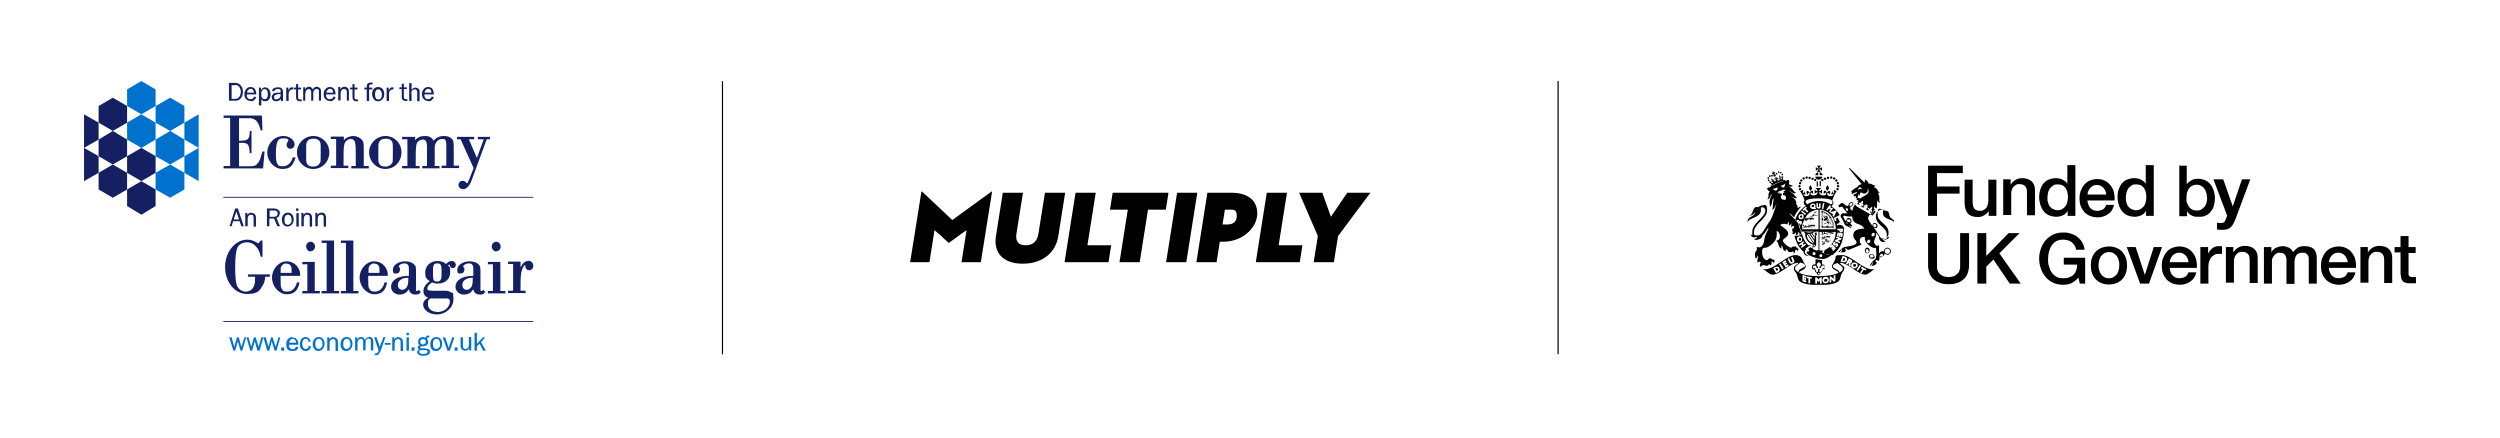 <?xml version="1.0" encoding="UTF-8"?>
<svg id="Layer_1" data-name="Layer 1" xmlns="http://www.w3.org/2000/svg" xmlns:xlink="http://www.w3.org/1999/xlink" version="1.1" viewBox="0 0 841.9 147.4">
  <defs>
    <style>
      .cls-1 {
        stroke: #000;
        stroke-width: .4px;
      }

      .cls-1, .cls-2 {
        fill: none;
      }

      .cls-3 {
        clip-path: url(#clippath);
      }

      .cls-4 {
        fill: #0072ce;
      }

      .cls-4, .cls-2, .cls-5, .cls-6 {
        stroke-width: 0px;
      }

      .cls-7 {
        clip-path: url(#clippath-1);
      }

      .cls-8 {
        clip-path: url(#clippath-2);
      }

      .cls-5 {
        fill: #142062;
      }

      .cls-6 {
        fill: #000;
      }
    </style>
    <clipPath id="clippath">
      <rect class="cls-2" x="28.3" y="27.3" width="151.3" height="92.5"/>
    </clipPath>
    <clipPath id="clippath-1">
      <rect class="cls-2" x="588.4" y="55.8" width="225.1" height="40.1"/>
    </clipPath>
    <clipPath id="clippath-2">
      <rect class="cls-2" x="306.6" y="64.5" width="154.9" height="24.2"/>
    </clipPath>
  </defs>
  <line class="cls-1" x1="524.7" y1="27.3" x2="524.7" y2="119.3"/>
  <line class="cls-1" x1="243.3" y1="27.3" x2="243.3" y2="119.3"/>
  <polygon class="cls-5" points="47.6 61 42.8 58.2 42.8 52.6 47.6 49.8 52.4 52.6 52.4 58.2 47.6 61"/>
  <polygon class="cls-5" points="47.6 72.3 42.8 69.4 42.8 63.8 47.6 61 52.4 63.8 52.4 69.4 47.6 72.3"/>
  <polygon class="cls-5" points="38 44.1 33.2 41.3 33.2 35.7 38 32.9 42.8 35.7 42.8 41.3 38 44.1"/>
  <polygon class="cls-5" points="38 55.4 33.2 52.6 33.2 47 38 44.1 42.8 47 42.8 52.6 38 55.4"/>
  <polygon class="cls-5" points="38 66.6 33.2 63.8 33.2 58.2 38 55.4 42.8 58.2 42.8 63.8 38 66.6"/>
  <polygon class="cls-5" points="28.3 49.8 33.2 47 33.2 41.3 28.3 38.5 28.3 49.8"/>
  <polygon class="cls-5" points="28.3 61 33.2 58.2 33.2 52.6 28.3 49.8 28.3 61"/>
  <polygon class="cls-4" points="47.6 27.3 42.8 30.1 42.8 35.7 47.6 38.5 52.4 35.7 52.4 30.1 47.6 27.3"/>
  <polygon class="cls-4" points="47.6 49.8 42.8 47 42.8 41.3 47.6 38.5 52.4 41.3 52.4 47 47.6 49.8"/>
  <polygon class="cls-4" points="57.3 44.1 52.4 41.3 52.4 35.7 57.3 32.9 62.1 35.7 62.1 41.3 57.3 44.1"/>
  <polygon class="cls-4" points="57.3 55.4 52.4 52.6 52.4 47 57.3 44.1 62.1 47 62.1 52.6 57.3 55.4"/>
  <polygon class="cls-4" points="57.3 66.6 52.4 63.8 52.4 58.2 57.3 55.4 62.1 58.2 62.1 63.8 57.3 66.6"/>
  <polygon class="cls-4" points="66.9 49.8 62.1 47 62.1 41.3 66.9 38.5 66.9 49.8"/>
  <polygon class="cls-4" points="66.9 61 62.1 58.2 62.1 52.6 66.9 49.8 66.9 61"/>
  <g class="cls-3">
    <path class="cls-5" d="M79.1,28.6c.7,0,1.1.2,1.5.7.3.5.5,1,.5,1.6s-.2,1.3-.5,1.7c-.3.4-.8.7-1.4.7h-1.2v-4.6h1.2ZM81.1,33.1c.5-.6.7-1.3.7-2.2s-.2-1.6-.7-2.1c-.5-.6-1.1-.9-2-.9h-2v6h2.3c.7,0,1.3-.3,1.8-.9"/>
    <path class="cls-5" d="M83.2,31.2c0-.4.2-.7.4-.9.2-.2.5-.4.8-.4s.5,0,.6.2c.2.1.3.3.4.5,0,.2.1.4.1.6h-2.4ZM84.4,34.1c.5,0,.9-.1,1.2-.4.3-.3.6-.6.7-1h0s-.7-.2-.7-.2h0c-.2.6-.6.9-1.2.9s-.6-.1-.9-.3c-.3-.2-.4-.7-.4-1.3h3.2c0-.8-.2-1.4-.5-1.9-.4-.4-.8-.6-1.4-.6s-1.1.2-1.5.7c-.4.4-.6,1-.6,1.7s.2,1.3.6,1.7c.4.4.9.6,1.5.6"/>
    <path class="cls-5" d="M89.1,30c.3,0,.6.1.8.4.2.3.3.7.3,1.3s-.1,1.1-.3,1.3c-.2.3-.5.4-.8.4s-.5-.1-.7-.3c-.2-.2-.4-.5-.4-.8v-1.2c0-.3.2-.5.4-.8.2-.2.4-.3.7-.3M88,33.4c.3.5.7.7,1.3.7s1-.2,1.3-.6c.3-.4.5-1,.5-1.7s-.2-1.2-.5-1.7c-.3-.4-.8-.7-1.3-.7s-1,.3-1.4.9v-.8h-.7v6h.8v-2.1Z"/>
    <path class="cls-5" d="M93.2,33.5c-.3,0-.5,0-.7-.2-.2-.1-.2-.3-.2-.5,0-.3.1-.6.4-.8.3-.2.7-.3,1.2-.3s.3,0,.6,0c0,0,0,.2,0,.3,0,.4-.1.7-.4,1-.3.3-.6.4-1,.4M92.1,31.6c-.4.3-.6.7-.6,1.1s.1.7.4,1c.3.3.7.4,1.2.4s1.2-.3,1.5-.8c0,.3,0,.6,0,.7h0s.7,0,.7,0h0c0-.3,0-.6,0-.9v-1.9c0-.7-.1-1.2-.4-1.4-.3-.3-.7-.4-1.3-.4-1.2,0-1.8.4-2,1.2h0s.7.2.7.2h0c.1-.5.5-.8,1.2-.8s.5,0,.7.1c.2,0,.3.2.3.4,0,.1,0,.4,0,.7-.2,0-.4,0-.6,0-.9,0-1.6.1-2,.4"/>
    <path class="cls-5" d="M97.2,31.6c0-.5.2-.8.4-1.1.2-.3.6-.4.9-.4h.2v-.7h0c-.1,0-.2,0-.3,0-.2,0-.5,0-.7.2-.2.1-.4.4-.6.8v-.9h-.7v4.5h.8v-2.4Z"/>
    <path class="cls-5" d="M99.7,32.7c0,.9.4,1.4,1.3,1.4s.4,0,.6,0h0v-.6h0c-.2,0-.4,0-.5,0-.5,0-.7-.2-.7-.7v-2.7h1v-.6h-1v-1.2h-.7c0,0,0,1.2,0,1.2h-.8v.6h.8v2.6Z"/>
    <path class="cls-5" d="M102.9,31.3c0-.4.1-.7.3-.9.2-.2.5-.4.7-.4s.4,0,.6.2c.2.2.3.4.3.8v2.9h.7v-2.5c0-.5.1-.8.4-1.1.2-.2.5-.4.7-.4s.3,0,.5.2c.1.1.2.2.3.4,0,.1,0,.3,0,.6v2.8h.7v-2.8c0-.4,0-.7-.1-1,0-.2-.2-.4-.5-.6-.2-.2-.5-.3-.8-.3-.6,0-1.1.3-1.4,1,0-.3-.2-.5-.4-.7-.2-.2-.5-.3-.8-.3-.6,0-1,.3-1.3.9v-.7h-.7v4.5h.7v-2.7Z"/>
    <path class="cls-5" d="M109.9,31.2c0-.4.2-.7.4-.9.2-.2.5-.4.8-.4s.5,0,.6.2c.2.1.3.3.4.5,0,.2.1.4.1.6h-2.4ZM111.1,34.1c.5,0,.9-.1,1.2-.4.3-.3.6-.6.7-1h0s-.7-.2-.7-.2h0c-.2.6-.6.9-1.2.9s-.6-.1-.9-.3c-.3-.2-.4-.7-.4-1.3h3.2c0-.8-.2-1.4-.5-1.9-.4-.4-.8-.6-1.4-.6s-1.1.2-1.5.7c-.4.4-.6,1-.6,1.7s.2,1.3.6,1.7c.4.4.9.6,1.5.6"/>
    <path class="cls-5" d="M114.7,31.5c0-.4.1-.8.3-1.1.2-.3.5-.4.9-.4s.5,0,.6.2c.2.2.3.4.3.8v2.9h.7v-2.6c0-.6,0-1-.1-1.2,0-.2-.3-.4-.5-.6-.2-.2-.5-.3-.9-.3-.5,0-1,.3-1.4.8v-.7h-.7v4.5h.8v-2.5Z"/>
    <path class="cls-5" d="M118.7,32.7c0,.9.4,1.4,1.3,1.4s.4,0,.6,0h0v-.6h0c-.2,0-.4,0-.5,0-.5,0-.7-.2-.7-.7v-2.7h1v-.6h-1v-1.2h-.7c0,0,0,1.2,0,1.2h-.8v.6h.8v2.6Z"/>
    <path class="cls-5" d="M123.5,34h.8v-3.9h1.1v-.6h-1.1c0-.5,0-.7.2-.9.1-.1.4-.2.6-.2s.3,0,.4,0h0s0-.6,0-.6h0c-.2,0-.5,0-.6,0-.4,0-.7.1-1,.3-.3.2-.4.7-.4,1.4h-.8v.6h.8v3.9Z"/>
    <path class="cls-5" d="M127.4,33.5c-.3,0-.6-.1-.8-.4-.2-.3-.3-.7-.3-1.3s.1-1,.3-1.3c.2-.3.5-.4.8-.4s.6.1.8.4c.2.3.4.7.4,1.3s-.1,1-.3,1.3c-.2.3-.5.4-.9.4M125.9,33.4c.3.5.8.7,1.4.7s1.1-.2,1.5-.7c.4-.4.6-1,.6-1.7s-.2-1.2-.5-1.7c-.4-.4-.9-.7-1.5-.7s-1.1.2-1.5.6c-.4.4-.6,1-.6,1.7s.2,1.2.5,1.7"/>
    <path class="cls-5" d="M131,31.6c0-.5.1-.8.4-1.1.2-.3.6-.4.9-.4h.2v-.7h0c-.1,0-.2,0-.3,0-.2,0-.5,0-.7.2-.2.1-.4.4-.6.8v-.9h-.7v4.5h.8v-2.4Z"/>
    <path class="cls-5" d="M137.2,34h0v-.6h0c-.2,0-.4,0-.5,0-.5,0-.7-.2-.7-.7v-2.7h1v-.6h-1v-1.2h-.7c0,0,0,1.2,0,1.2h-.8v.6h.8v2.6c0,.9.4,1.4,1.3,1.4s.4,0,.6,0"/>
    <path class="cls-5" d="M138.5,31.6c0-.5.1-.9.3-1.1.2-.3.5-.4.9-.4s.4,0,.5.2c.1.1.2.2.3.4,0,.2,0,.4,0,.7v2.7h.8v-2.7c0-.4,0-.7,0-.8,0-.2-.1-.3-.2-.5-.1-.2-.3-.3-.5-.4-.2-.1-.4-.2-.7-.2-.6,0-1,.3-1.3.8v-2.3h-.8v6h.8v-2.4Z"/>
    <path class="cls-5" d="M143,31.2c0-.4.2-.7.4-.9.2-.2.5-.4.8-.4s.5,0,.6.2c.2.1.3.3.4.5,0,.2.1.4.1.6h-2.4ZM144.2,34.1c.5,0,.9-.1,1.2-.4.3-.3.6-.6.7-1h0s-.7-.2-.7-.2h0c-.2.6-.6.9-1.2.9s-.6-.1-.9-.3c-.3-.2-.4-.7-.4-1.3h3.2c0-.8-.2-1.4-.5-1.9-.4-.4-.8-.6-1.4-.6s-1.1.2-1.5.7c-.4.4-.6,1-.6,1.7s.2,1.3.6,1.7c.4.4.9.6,1.5.6"/>
    <path class="cls-5" d="M89,51h-.6c-.7,2.3-.8,2.8-1.4,3.7-.8,1.1-1.2,1.3-3.3,1.3h-3.2v-7.9h.7c2.3,0,2.7.4,2.9,3.4h0c0,.1.6.1.6.1v-7.5h-.6c0,2.3-.4,2.9-1.7,3.2-.3,0-.6,0-1.9.1v-7.6h1.9c1.3,0,1.6,0,2,0,1,.2,1.7.5,2.2,1.2.5.7.8,1.5,1.2,2.9h0c0,0,.6,0,.6,0l-.2-5h-12.9v.8h2.2v16.2h-2.2v.8h13.3l.5-5.7Z"/>
    <path class="cls-5" d="M90,51.4c0,2.9,2.4,5.5,5.1,5.5s3.5-1.2,4.4-3.7v-.2c0,0-.9,0-.9,0h0c-.6,2-1.8,3-3.4,3s-1.4-.3-1.7-.7c-.4-.5-.6-1.3-.6-3.2,0-4.7.7-5.5,2.5-5.5s1.7.4,1.7.7,0,0,0,.1c-.3.4-.6.9-.6,1.3,0,.8.5,1.4,1.3,1.4s1.4-.6,1.4-1.5c0-1.5-1.8-2.8-3.7-2.8-3,0-5.5,2.5-5.5,5.6"/>
    <path class="cls-5" d="M107.6,55c-.3.7-1.1,1.1-2.1,1.1s-1.6-.2-2-.8c-.4-.5-.4-.8-.4-3.9s0-3.1.3-3.6h0c.3-.8,1.1-1.1,2.2-1.1s1.5.3,2,.8c.4.5.4.8.4,3.9s0,3.1-.3,3.6M105.5,45.8c-3,0-5.5,2.5-5.5,5.5s2.4,5.6,5.5,5.6,5.4-2.5,5.4-5.6-2.4-5.5-5.4-5.5"/>
    <path class="cls-5" d="M118.3,55.9v.8h5.9v-.8h-1.7v-5.7c0-2-.1-2.6-.8-3.3-.6-.6-1.7-1.1-2.7-1.1s-2.4.4-3.2,1.4v-1.2h-4.4v.8h1.8v9h-1.8v.8h5.9v-.8h-1.6v-3c0-3.1.1-4.3.6-5,.4-.6,1.2-1,1.8-1s.9.2,1.2.6c.4.5.5,1.4.5,4.6v3.9h-1.6Z"/>
    <path class="cls-5" d="M131.9,55c-.3.7-1.1,1.1-2.1,1.1s-1.6-.2-2-.8c-.4-.5-.4-.8-.4-3.9s0-3.1.3-3.6c.4-.8,1.1-1.1,2.2-1.1s1.5.3,2,.8c.4.5.4.8.4,3.9s0,3.1-.3,3.6M129.8,45.8c-3,0-5.5,2.5-5.5,5.5s2.4,5.6,5.5,5.6,5.4-2.5,5.4-5.6-2.4-5.5-5.4-5.5"/>
    <path class="cls-5" d="M141.6,55.9h-1.6v-2.7c0-3.1.1-4.3.4-5,.3-.7,1.2-1.2,2-1.2s1.4.4,1.4,2.6v6.3h-1.6v.8h5.8v-.8h-1.6v-5c0-1,0-1.2,0-1.4,0-.6.2-1,.4-1.4.4-.8,1.2-1.3,2.1-1.3s.8.1,1,.3c.3.3.4.6.4,2.4v6.3h-1.6v.8h5.9v-.8h-1.8v-6.3c0-1.5-.1-2.2-.6-2.7-.5-.6-1.5-1-2.6-1-1.6,0-2.7.5-3.6,1.6-.5-1.1-1.4-1.6-2.9-1.6s-2.4.4-3.3,1.4v-1.1h-4.4v.8h1.8v9h-1.8v.8h5.9v-.8Z"/>
    <path class="cls-5" d="M160.9,46.1v.8h2l-2.3,6.3-2.7-6.3h1.8v-.8h-5.8v.8h1.2l4.4,9.7-1.5,3.8c-.5,1.2-.5,1.3-.7,1.3s-.1,0-.3-.2c-.3-.4-.7-.6-1.2-.6-.8,0-1.4.6-1.4,1.4s.7,1.4,1.6,1.4,2-.8,2.8-2.9l5.1-13.9h1.1v-.8h-4Z"/>
    <rect class="cls-5" x="75.2" y="66.3" width="104.5" height=".3"/>
    <path class="cls-5" d="M80.1,70.2h-.9l-1.9,6h0s.7,0,.7,0l.5-1.7h2.2l.6,1.7h0s.8,0,.8,0l-2-6h0ZM80.4,73.9h-1.7l.9-2.7.9,2.7Z"/>
    <path class="cls-5" d="M84.7,71.6c-.6,0-1.1.3-1.4.8v-.7h-.7v4.5h.8v-2.3c0-.4,0-.8.3-1.2.2-.3.5-.4.9-.4s.6.2.7.4c.1.2.1.5.1.8v2.8h.8v-2.5h0c0-.5,0-1.1-.2-1.4-.3-.5-.7-.7-1.3-.7"/>
    <path class="cls-5" d="M94.3,71.9c0-.5-.2-1-.7-1.3-.4-.3-.9-.4-1.4-.4h-2.3v6h.8v-2.6h1.6l1.1,2.6h.9l-1.2-2.8c.7-.2,1.1-.8,1.1-1.6M90.9,70.9h1.4c.3,0,.6,0,.8.2.3.2.4.4.4.8s-.1.6-.3.8c-.3.3-.6.3-1,.3h-1.4v-2.1Z"/>
    <path class="cls-5" d="M97,71.6c-1.4,0-2.1,1.2-2.1,2.3s.6,2.4,1.9,2.4,2.1-1.2,2.1-2.4-.6-2.3-2-2.3M97.9,75.1c-.2.4-.6.6-1,.6s-.7-.2-.9-.5c-.2-.4-.2-.9-.2-1.2s0-.7.2-1.1c.2-.4.6-.6,1-.6s.7.2.9.5c.2.4.3.9.3,1.2s0,.8-.2,1.1"/>
    <rect class="cls-5" x="99.7" y="70.2" width=".8" height=".8"/>
    <rect class="cls-5" x="99.8" y="71.8" width=".8" height="4.5"/>
    <path class="cls-5" d="M103.6,71.6c-.6,0-1.1.3-1.4.8v-.7h-.7v4.5h.8v-2.3c0-.4,0-.8.3-1.2.2-.3.5-.4.9-.4s.6.2.7.4c.1.2.1.5.1.8v2.8h.8v-2.5h0c0-.5,0-1.1-.2-1.4-.3-.5-.7-.7-1.3-.7"/>
    <path class="cls-5" d="M109.6,72.3c-.3-.5-.7-.7-1.3-.7s-1.1.3-1.4.8v-.7h-.7v4.5h.8v-2.3c0-.4,0-.8.3-1.2.2-.3.5-.4.9-.4s.6.2.7.4c.1.2.1.5.1.8v2.8h.8v-2.5h0c0-.5,0-1.1-.2-1.4"/>
    <path class="cls-5" d="M83.4,93.2h2.5c0,1.4,0,2.2-.3,2.9-.4,1.3-1.5,2.1-2.8,2.1s-2.5-.8-3-2c-.4-1.1-.6-3-.6-6.3s.3-5.8.9-6.8c.6-.9,1.7-1.5,3-1.5s2.1.4,2.9,1.2c.9.9,1.4,1.8,1.8,3.6h0c0,.1.6.1.6.1v-5.5h-.6l-.8,1c-1.3-.9-2.5-1.3-3.7-1.3-4.1,0-7.5,4.1-7.5,9.2s3.3,9.1,7.3,9.1,4.3-1.2,5.4-2.9c.5-.8.7-1.6.8-2.9h1.6v-.8h-7.4v.8Z"/>
    <path class="cls-5" d="M101.1,92.8h0c0-1.2-.2-1.9-.7-2.6-.8-1.4-2.3-2.2-3.9-2.2-2.6,0-4.9,2.6-4.9,5.5s2.3,5.6,5,5.6,3.8-1.6,4.2-3.8v-.2s-.8,0-.8,0h0c-.5,2-1.7,3.1-3.2,3.1s-1.6-.4-2-1.1c-.3-.5-.3-1.1-.3-3.6v-.6h6.5ZM96.5,88.8c.7,0,1.3.3,1.5.9.2.4.2.6.2,2.2h-3.7c0-1.8,0-1.8.3-2.3.3-.5.9-.9,1.7-.9"/>
    <path class="cls-5" d="M104.6,84.6c.9,0,1.5-.7,1.5-1.6s-.7-1.6-1.5-1.6-1.5.7-1.5,1.6.7,1.7,1.5,1.7"/>
    <polygon class="cls-5" points="106 88.2 101.8 88.2 101.8 89 103.5 89 103.5 98 101.8 98 101.8 98.8 107.7 98.8 107.7 98 106 98 106 88.2"/>
    <polygon class="cls-5" points="112.5 81 108.3 81 108.3 81.8 110 81.8 110 98 108.3 98 108.3 98.8 114.2 98.8 114.2 98 112.5 98 112.5 81"/>
    <polygon class="cls-5" points="119 81 114.8 81 114.8 81.8 116.5 81.8 116.5 98 114.8 98 114.8 98.8 120.7 98.8 120.7 98 119 98 119 81"/>
    <path class="cls-5" d="M130.6,92.8h0c0-1.2-.2-1.9-.7-2.6-.8-1.4-2.3-2.2-3.9-2.2-2.6,0-4.9,2.6-4.9,5.5s2.3,5.6,5,5.6,3.8-1.6,4.2-3.8v-.2s-.8,0-.8,0h0c-.5,2-1.7,3.1-3.2,3.1s-1.6-.4-2-1.1c-.3-.5-.3-1.1-.3-3.6v-.6h6.5ZM126.1,88.8c.7,0,1.3.3,1.5.9.2.4.2.6.2,2.2h-3.7c0-1.8,0-1.8.3-2.3.3-.5.9-.9,1.7-.9"/>
    <path class="cls-5" d="M141.1,97.6c-.4.4-.5.4-.7.4s-.2,0-.3-.2c0-.2,0-.2,0-2.7v-2.9c0-2.3,0-2.5-.6-3.1-.6-.7-1.8-1.1-3.1-1.1-2.2,0-4.1,1.3-4.1,2.8s.5,1.3,1.2,1.3,1.2-.5,1.2-1.3-.1-.6-.4-.9c0-.1,0-.1,0-.2,0-.4.9-1,1.8-1s1,.2,1.3.5c.2.3.3.5.3,2v1.7c-1.6,0-2.6.2-3.6.6-1.6.7-2.4,1.7-2.4,3.1s1.2,2.6,2.8,2.6,2.5-.7,3.2-1.8c.2,1.2,1,1.8,2.2,1.8s1.2-.2,1.8-.8h0c0,0-.5-.7-.5-.7h-.1ZM137.5,93.5v.4c0,1.3-.1,2.1-.4,2.6-.4.7-1,1.1-1.7,1.1s-1.4-.6-1.4-1.6.4-1.4,1.1-1.9c.6-.4,1.2-.5,2.4-.6"/>
    <path class="cls-5" d="M152,87.9c-.6,0-1.1.3-1.8,1-.8-.7-1.7-1-2.9-1-2.3,0-4.1,1.6-4.1,3.8s.5,2.1,1.5,3c-1.4,1-2.1,2.1-2.1,3.3s.6,1.9,1.6,2.3c-1.1.5-1.7,1.3-1.7,2.3,0,1.8,2.1,3.3,4.7,3.3s5.5-2.1,5.5-5.1-.3-2-1-2.4c-.5-.4-1-.5-2.1-.5h-.7c-.9,0-1.3,0-1.4,0q-1.7,0-2,0c-1.4,0-1.6-.3-1.6-.8s.5-1.3,1.6-2c.7.3,1.1.4,1.9.4,2.5,0,4.2-1.5,4.2-3.8s-.2-1.6-.7-2.3c.2-.3.3-.3.4-.3s0,0,.2.3c.1.6.4.9,1,.9s1-.5,1-1.1-.5-1.3-1.3-1.3M146,89.4h0c.2-.5.5-.7,1.2-.7s1,.1,1.2.5c.2.3.3.7.3,2.3s0,2.3-.3,2.7c-.2.4-.6.6-1.2.6-1,0-1.4-.3-1.4-2.3s0-2.6.2-3M147.1,105c-1.8,0-3-1.1-3-2.6s.2-1.3.8-1.9c.5,0,.8,0,1.4,0s2.1,0,2.7,0c.4,0,.8,0,1.2,0,1,0,1.3.2,1.3,1,0,2-1.9,3.6-4.3,3.6"/>
    <path class="cls-5" d="M162.8,97.6c-.4.4-.5.4-.7.4s-.2,0-.3-.2c0-.2,0-.2,0-2.7v-2.9c0-2.3,0-2.5-.6-3.1-.6-.7-1.8-1.1-3.1-1.1-2.2,0-4.1,1.3-4.1,2.8s.5,1.3,1.2,1.3,1.2-.5,1.2-1.3-.1-.6-.4-.9c0-.1,0-.1,0-.2,0-.4.9-1,1.8-1s1,.2,1.3.5c.2.3.3.5.3,2v1.7c-1.6,0-2.6.2-3.6.6-1.6.7-2.4,1.7-2.4,3.1s1.2,2.6,2.8,2.6,2.5-.7,3.2-1.8c.2,1.2,1,1.8,2.2,1.8s1.2-.2,1.8-.8h0c0,0-.5-.7-.5-.7h-.1ZM159.2,93.5v.4c0,1.3-.1,2.1-.4,2.6-.4.7-1,1.1-1.7,1.1s-1.4-.6-1.4-1.6.4-1.4,1.1-1.9c.6-.4,1.2-.5,2.4-.6"/>
    <path class="cls-5" d="M167.1,84.6c.9,0,1.5-.7,1.5-1.6s-.7-1.6-1.5-1.6-1.5.7-1.5,1.6.7,1.7,1.5,1.7"/>
    <polygon class="cls-5" points="168.5 88.2 164.3 88.2 164.3 89 166 89 166 98 164.3 98 164.3 98.8 170.2 98.8 170.2 98 168.5 98 168.5 88.2"/>
    <path class="cls-5" d="M177.9,87.9c-1.1,0-1.9.7-2.6,2.2v-2h-4.2v.8h1.7v9h-1.7v.8h5.9v-.8h-1.7v-2.3c0-3,.2-4.5,1-5.8.2-.4.5-.6.6-.6s0,0,0,0c0,0,0,.3,0,.4,0,.8.5,1.4,1.3,1.4s1.4-.6,1.4-1.5-.7-1.7-1.7-1.7"/>
    <rect class="cls-5" x="75.2" y="108.1" width="104.5" height=".3"/>
    <polygon class="cls-4" points="81.3 116.8 80.4 113.6 79.8 113.6 78.9 116.8 78 113.6 78 113.6 77.2 113.6 78.6 118.1 78.6 118.1 79.2 118.1 80.1 114.9 81 118.1 81 118.1 81.6 118.1 82.9 113.6 82.3 113.6 81.3 116.8"/>
    <polygon class="cls-4" points="87.1 116.8 86.1 113.6 85.5 113.6 84.6 116.8 83.7 113.6 83.7 113.6 83 113.6 84.3 118.1 84.3 118.1 84.9 118.1 85.8 114.9 86.7 118.1 86.8 118.1 87.4 118.1 88.7 113.6 88 113.6 87.1 116.8"/>
    <polygon class="cls-4" points="92.8 116.8 91.8 113.6 91.3 113.6 90.4 116.8 89.5 113.6 89.5 113.6 88.7 113.6 90 118.1 90 118.1 90.7 118.1 91.5 114.9 92.5 118.1 92.5 118.1 93.1 118.1 94.4 113.6 93.8 113.6 92.8 116.8"/>
    <rect class="cls-4" x="94.7" y="117" width="1" height="1.1"/>
    <path class="cls-4" d="M98.5,113.5c-1,0-2.1.7-2.1,2.4s.6,2.3,2.1,2.3,1.7-.5,1.9-1.3h0s-.7-.2-.7-.2h0c-.2.6-.6.9-1.1.9s-.9-.3-1.1-.6c-.2-.3-.2-.6-.2-.9h3.2c0-.8-.2-1.5-.6-1.9-.3-.4-.8-.5-1.3-.5M98.5,114.1c.3,0,.6.1.8.3.2.2.4.6.4,1h-2.3c0-.6.5-1.3,1.2-1.3"/>
    <path class="cls-4" d="M104,116.5c0,.5-.3,1-1.1,1-1,0-1.1-1.3-1.1-1.7,0-.8.3-1.7,1.1-1.7s1,.5,1,1h0s.7,0,.7,0h0c-.2-1-.8-1.6-1.7-1.6-1.3,0-1.9,1.2-1.9,2.4s.2,1.2.5,1.6c.3.5.8.7,1.5.7.9,0,1.6-.6,1.7-1.6h0s-.7-.2-.7-.2h0Z"/>
    <path class="cls-4" d="M107.4,113.5c-1.4,0-2.1,1.2-2.1,2.3s.6,2.4,1.9,2.4,2.1-1.2,2.1-2.4-.6-2.3-2-2.3M108.3,116.9c-.2.4-.6.6-1,.6s-.7-.2-.9-.5c-.2-.4-.2-.9-.2-1.2s0-.7.2-1.1c.2-.4.6-.6,1-.6s.7.2.9.5c.2.4.3.9.3,1.2s0,.8-.2,1.1"/>
    <path class="cls-4" d="M112.3,113.5c-.6,0-1.1.3-1.4.8v-.7h-.7v4.5h.8v-2.3c0-.4,0-.8.3-1.2.2-.3.5-.4.9-.4s.6.2.7.4c.1.2.1.5.1.8v2.8h.8v-2.5h0c0-.5,0-1.1-.2-1.4-.3-.5-.7-.7-1.3-.7"/>
    <path class="cls-4" d="M116.8,113.5c-1,0-2.1.7-2.1,2.3s.6,2.4,1.9,2.4,2.1-1.2,2.1-2.4-.6-2.3-2-2.3M117.7,116.9c-.2.4-.6.6-1,.6s-.7-.2-.9-.5c-.2-.4-.2-.9-.2-1.2s0-.7.2-1.1c.2-.4.6-.6,1-.6s.7.2.9.5c.2.4.3.9.3,1.2s0,.8-.2,1.1"/>
    <path class="cls-4" d="M124.3,113.5c-.6,0-1.1.4-1.4,1-.2-.6-.6-1-1.3-1s-1.1.4-1.3.9v-.8h-.7v4.5h.8v-2.6c0-.3,0-.7.3-1,.2-.2.5-.4.8-.4s.6.2.7.4c.1.2.1.5.1.7v2.8h.8v-2.5c0-.4,0-.7.2-1,.2-.3.5-.5.8-.5s.6.2.7.4c.1.2.1.5.1.8v2.8s.8,0,.8,0v-2.7c0-.4,0-.9-.2-1.2-.2-.4-.7-.7-1.1-.7"/>
    <path class="cls-4" d="M129.1,113.6l-1.2,3.2-1.1-3.2h0s-.8,0-.8,0l1.5,4.4s0,0,0,.1c-.2.5-.3.9-.9.9s-.3,0-.4,0h0s0,.6,0,.6h0c.1,0,.3,0,.5,0,.4,0,.6,0,.9-.4.2-.3.3-.5.5-.8l1.7-4.9h-.7Z"/>
    <rect class="cls-4" x="129.6" y="115.5" width="1.9" height=".6"/>
    <path class="cls-4" d="M134.2,113.5c-.6,0-1.1.3-1.4.8v-.7h-.7v4.5h.8v-2.3c0-.4,0-.8.3-1.2.2-.3.5-.4.9-.4s.6.2.7.4c.1.2.1.5.1.8v2.8h.8v-2.5h0c0-.5,0-1.1-.2-1.4-.3-.5-.7-.7-1.3-.7"/>
    <rect class="cls-4" x="136.9" y="112.1" width=".8" height=".8"/>
    <rect class="cls-4" x="136.9" y="113.6" width=".8" height="4.5"/>
    <rect class="cls-4" x="138.6" y="117" width="1" height="1.1"/>
    <path class="cls-4" d="M144.1,117.5c-.3-.1-.8-.1-1.2-.2h-.1c0,0-.2,0-.3,0-.2,0-.5,0-.7,0-.1,0-.3-.1-.3-.3s.2-.4.4-.4.2,0,.3,0c.1,0,.2,0,.3,0,.4,0,.8-.1,1.1-.3.4-.3.6-.7.6-1.1s-.2-.8-.4-1.1c0-.4.4-.5.7-.5h.1v-.6s-.2,0-.2,0c-.6,0-.9.1-1,.7-.3-.1-.6-.2-.9-.2-.9,0-1.7.5-1.7,1.5s.2.9.5,1.2c-.3.2-.6.4-.6.8s.2.6.4.7c-.4.2-.6.5-.6.9s.3.8.8,1c.4.2.9.2,1.3.2,1.5,0,2.2-.5,2.2-1.3s-.3-.8-.7-1M142.5,116c-.6,0-1-.4-1-.9s.4-.9,1-.9.9.4.9.9-.4.9-.9.9M143.7,119c-.3.1-.8.2-1.1.2s-1.4,0-1.4-.7.2-.5.4-.6c.3,0,.8,0,1.1,0,.2,0,.3,0,.4,0,.5,0,.9.1.9.5s-.1.4-.4.5"/>
    <path class="cls-4" d="M147,113.5c-1,0-2.1.7-2.1,2.3s.6,2.4,1.9,2.4,2.1-1.2,2.1-2.4-.6-2.3-2-2.3M147.9,116.9c-.2.4-.6.6-1,.6s-.7-.2-.9-.5c-.2-.4-.2-.9-.2-1.2s0-.7.2-1.1c.2-.4.6-.6,1-.6s.7.2.9.5c.2.4.3.9.3,1.2s0,.8-.2,1.1"/>
    <polygon class="cls-4" points="151.1 117.1 149.9 113.6 149.9 113.6 149.1 113.6 150.7 118.1 150.7 118.1 151.5 118.1 153 113.7 153 113.6 152.3 113.6 151.1 117.1"/>
    <rect class="cls-4" x="153.1" y="117" width="1" height="1.1"/>
    <path class="cls-4" d="M157.9,116c0,.5,0,.8-.3,1.1-.2.3-.5.4-.9.4s-.6-.2-.7-.4c-.1-.2-.1-.6-.1-.8v-2.7h-.8v2.7c0,.4,0,1,.4,1.3.3.3.7.5,1.2.5s1.1-.3,1.3-.9v.8h.7v-4.5h-.8v2.4Z"/>
    <polygon class="cls-4" points="162 115.2 163.4 113.6 162.6 113.6 160.6 115.8 160.6 112.1 159.8 112.1 159.8 118.1 160.6 118.1 160.6 116.7 161.5 115.7 162.7 118.1 162.8 118.1 163.6 118.1 162 115.2"/>
  </g>
  <polygon class="cls-6" points="649.3 55.8 649.3 72.7 652.3 72.7 652.3 65.2 659.9 65.2 659.9 62.8 652.3 62.8 652.3 58.3 661 58.3 661 55.8 649.3 55.8"/>
  <g class="cls-7">
    <path class="cls-6" d="M672.4,72.7h-2.7v-1.7h0c-.3.6-.8,1.1-1.5,1.5-.7.4-1.3.6-2,.6-1.6,0-2.8-.4-3.5-1.2-.7-.8-1.1-2-1.1-3.6v-7.8h2.7v7.5c0,1.1.2,1.8.6,2.3.4.4,1,.7,1.7.7s1,0,1.4-.3c.4-.2.7-.4.9-.7s.4-.6.5-1.1c.1-.4.2-.9.2-1.3v-7.1h2.7v12.3Z"/>
    <path class="cls-6" d="M674.5,60.4h2.6v1.8h0c.4-.6.9-1.2,1.6-1.6.7-.4,1.4-.6,2.2-.6,1.3,0,2.4.3,3.2,1,.8.7,1.2,1.7,1.2,3.1v8.4h-2.7v-7.7c0-1-.2-1.7-.6-2.1-.4-.4-1-.7-1.8-.7s-.9,0-1.2.2c-.4.2-.7.4-.9.7-.3.3-.5.6-.6,1-.1.4-.2.8-.2,1.3v7.2h-2.7v-12.3Z"/>
    <path class="cls-6" d="M698.9,72.7h-2.6v-1.7h0c-.4.7-.9,1.2-1.6,1.5-.7.3-1.4.5-2.2.5s-1.8-.2-2.5-.5c-.7-.3-1.3-.8-1.8-1.4-.5-.6-.8-1.3-1.1-2.1-.2-.8-.4-1.7-.4-2.6s.2-2.1.5-2.9c.3-.8.7-1.5,1.2-2,.5-.5,1.1-.9,1.7-1.1.6-.2,1.3-.4,2-.4s.8,0,1.2.1c.4,0,.8.2,1.1.3.4.2.7.4,1,.6.3.2.6.5.8.9h0v-6.3h2.7v16.9ZM689.5,66.7c0,.5,0,1,.2,1.5.1.5.3,1,.6,1.3.3.4.6.7,1.1.9s.9.4,1.5.4,1.1-.1,1.6-.4c.4-.3.8-.6,1.1-1,.3-.4.5-.9.6-1.4.1-.5.2-1,.2-1.6,0-1.4-.3-2.4-.9-3.2-.6-.8-1.4-1.1-2.5-1.1s-1.2.1-1.6.4c-.4.3-.8.6-1.1,1-.3.4-.5.9-.6,1.4-.1.5-.2,1.1-.2,1.6"/>
    <path class="cls-6" d="M703,67.3c0,.5,0,.9.2,1.4.1.4.3.8.6,1.2.3.3.6.6,1,.8.4.2.9.3,1.5.3s1.4-.2,1.9-.5c.5-.3.8-.8,1.1-1.5h2.6c-.1.7-.4,1.3-.7,1.8-.3.5-.8,1-1.3,1.3-.5.4-1,.6-1.6.8-.6.2-1.2.3-1.9.3-1,0-1.8-.2-2.6-.5-.7-.3-1.4-.8-1.9-1.3-.5-.6-.9-1.2-1.2-2-.3-.8-.4-1.7-.4-2.6s.1-1.7.4-2.5c.3-.8.7-1.5,1.2-2.1.5-.6,1.1-1.1,1.9-1.4.7-.3,1.5-.5,2.5-.5s1.8.2,2.6.6c.8.4,1.4.9,1.9,1.6.5.7.9,1.4,1.1,2.3.2.9.3,1.8.2,2.7h-9ZM709.3,65.5c0-.4-.1-.8-.3-1.2-.1-.4-.4-.7-.6-1-.3-.3-.6-.5-.9-.7-.4-.2-.8-.3-1.2-.3s-.9,0-1.3.2c-.4.2-.7.4-1,.7-.3.3-.5.6-.7,1-.2.4-.3.8-.3,1.3h6.3Z"/>
    <path class="cls-6" d="M725.3,72.7h-2.6v-1.7h0c-.4.7-.9,1.2-1.6,1.5-.7.3-1.4.5-2.2.5s-1.8-.2-2.5-.5c-.7-.3-1.3-.8-1.8-1.4-.5-.6-.8-1.3-1.1-2.1-.2-.8-.4-1.7-.4-2.6s.1-2.1.5-2.9c.3-.8.7-1.5,1.2-2,.5-.5,1.1-.9,1.7-1.1.6-.2,1.3-.4,2-.4s.8,0,1.2.1c.4,0,.8.2,1.1.3.4.2.7.4,1,.6.3.2.6.5.8.9h0v-6.3h2.7v16.9ZM715.9,66.7c0,.5,0,1,.2,1.5.1.5.3,1,.6,1.3.3.4.6.7,1.1.9.4.2.9.4,1.5.4s1.1-.1,1.6-.4c.4-.3.8-.6,1.1-1,.3-.4.5-.9.6-1.4.1-.5.2-1,.2-1.6,0-1.4-.3-2.4-.9-3.2-.6-.8-1.4-1.1-2.5-1.1s-1.2.1-1.6.4c-.4.3-.8.6-1.1,1-.3.4-.5.9-.6,1.4-.1.5-.2,1.1-.2,1.6"/>
    <path class="cls-6" d="M733.7,55.8h2.7v6.3h0c.2-.3.4-.6.7-.8.3-.2.6-.4.9-.6.3-.2.7-.3,1-.4.4,0,.7-.1,1.1-.1,1,0,1.8.2,2.5.5.7.3,1.3.8,1.8,1.4.5.6.8,1.3,1.1,2.1.2.8.4,1.6.4,2.5s-.1,1.6-.3,2.4c-.2.8-.5,1.5-1,2-.4.6-1,1.1-1.6,1.4-.7.4-1.4.5-2.3.5s-.8,0-1.2,0c-.4,0-.8-.2-1.2-.3-.4-.2-.7-.4-1-.6-.3-.3-.6-.6-.8-1h0v1.7h-2.6v-16.9ZM743.2,66.6c0-.6,0-1.1-.2-1.6-.1-.5-.4-1-.6-1.4-.3-.4-.6-.7-1.1-1-.4-.2-.9-.4-1.5-.4-1.1,0-2,.4-2.6,1.2-.6.8-.9,1.8-.9,3.2s0,1.2.2,1.7c.2.5.4,1,.7,1.4.3.4.7.7,1.1.9.4.2.9.3,1.5.3s1.1-.1,1.6-.4c.4-.3.8-.6,1.1-1,.3-.4.5-.9.6-1.4.1-.5.2-1,.2-1.6"/>
    <path class="cls-6" d="M745.7,60.4h3l3.2,9.1h0l3.1-9.1h2.8l-4.8,12.9c-.2.6-.4,1.1-.7,1.6-.2.5-.5,1-.8,1.3-.3.4-.7.7-1.2.9-.5.2-1,.3-1.8.3s-1.3,0-1.9-.1v-2.3c.2,0,.4,0,.6.1.2,0,.4,0,.6,0,.3,0,.6,0,.8-.1.2,0,.4-.2.5-.3.1-.1.2-.3.3-.5,0-.2.2-.4.3-.7l.3-.9-4.6-12.2Z"/>
    <path class="cls-6" d="M649.3,78.5h3v9.9c0,.6,0,1.1,0,1.7,0,.6.2,1.1.5,1.6.3.5.7.8,1.2,1.1.5.3,1.3.5,2.2.5s1.7-.2,2.2-.5c.5-.3.9-.7,1.2-1.1.3-.5.4-1,.5-1.6,0-.6,0-1.2,0-1.7v-9.9h3v10.8c0,1.1-.2,2-.5,2.8-.3.8-.8,1.5-1.4,2-.6.5-1.3,1-2.2,1.2-.9.3-1.8.4-2.8.4s-2-.1-2.8-.4c-.9-.3-1.6-.7-2.2-1.2-.6-.5-1.1-1.2-1.4-2-.3-.8-.5-1.8-.5-2.8v-10.8Z"/>
    <polygon class="cls-6" points="665.9 78.5 668.9 78.5 668.9 86.2 676.4 78.5 680.1 78.5 673.3 85.3 680.5 95.5 676.8 95.5 671.3 87.4 668.9 89.8 668.9 95.5 665.9 95.5 665.9 78.5"/>
    <path class="cls-6" d="M702.3,95.5h-1.9l-.5-2c-.8.9-1.6,1.5-2.4,1.9-.8.3-1.7.5-2.7.5s-2.4-.2-3.4-.7c-1-.5-1.9-1.1-2.5-1.9-.7-.8-1.2-1.7-1.6-2.8-.4-1.1-.6-2.2-.6-3.4s.2-2.3.6-3.4c.4-1.1.9-2,1.6-2.8.7-.8,1.5-1.4,2.5-1.9,1-.5,2.1-.7,3.4-.7s1.8.1,2.6.4c.8.2,1.6.6,2.2,1.1.6.5,1.2,1.1,1.6,1.8.4.7.7,1.6.8,2.5h-2.9c0-.6-.2-1-.5-1.5-.3-.4-.6-.8-1-1.1-.4-.3-.8-.5-1.3-.6-.5-.1-1-.2-1.5-.2-.9,0-1.7.2-2.3.5-.7.4-1.2.9-1.6,1.5-.4.6-.7,1.3-.9,2.1-.2.8-.3,1.6-.3,2.4s0,1.6.3,2.4c.2.8.5,1.5.9,2.1.4.6.9,1.1,1.6,1.5.7.4,1.4.5,2.3.5.8,0,1.4,0,2-.3.6-.2,1.1-.5,1.5-.9.4-.4.7-.9.9-1.5.2-.6.3-1.2.3-1.9h-4.5v-2.3h7.2v8.9Z"/>
    <path class="cls-6" d="M710.2,95.8c-1,0-1.9-.2-2.6-.5-.8-.3-1.4-.8-1.9-1.3-.5-.6-.9-1.2-1.2-2-.3-.8-.4-1.7-.4-2.6s.1-1.8.4-2.6c.3-.8.7-1.5,1.2-2s1.2-1,1.9-1.3c.8-.3,1.6-.5,2.6-.5s1.9.2,2.6.5c.8.3,1.4.8,1.9,1.3.5.6.9,1.2,1.2,2,.3.8.4,1.7.4,2.6s-.1,1.8-.4,2.6c-.3.8-.7,1.5-1.2,2-.5.6-1.2,1-1.9,1.3-.8.3-1.6.5-2.6.5M710.2,93.7c.6,0,1.1-.1,1.6-.4.4-.3.8-.6,1.1-1,.3-.4.5-.9.6-1.4.1-.5.2-1,.2-1.6s0-1-.2-1.6c-.1-.5-.3-1-.6-1.4s-.6-.7-1.1-1c-.4-.3-1-.4-1.6-.4s-1.1.1-1.6.4c-.4.3-.8.6-1.1,1-.3.4-.5.9-.6,1.4-.1.5-.2,1-.2,1.6s0,1.1.2,1.6c.1.5.3,1,.6,1.4.3.4.6.7,1.1,1,.4.3,1,.4,1.6.4"/>
    <polygon class="cls-6" points="716.2 83.2 719.2 83.2 722.3 92.6 722.3 92.6 725.3 83.2 728.1 83.2 723.7 95.5 720.7 95.5 716.2 83.2"/>
    <path class="cls-6" d="M730.7,90c0,.5,0,.9.2,1.4.1.4.3.8.6,1.2.3.3.6.6,1,.8.4.2.9.3,1.5.3s1.4-.2,1.9-.5c.5-.3.8-.8,1.1-1.5h2.6c-.1.7-.4,1.3-.7,1.8-.3.5-.8,1-1.3,1.3-.5.4-1,.6-1.6.8-.6.2-1.2.3-1.9.3-1,0-1.8-.2-2.6-.5-.7-.3-1.4-.8-1.9-1.3-.5-.6-.9-1.2-1.2-2-.3-.8-.4-1.7-.4-2.6s.1-1.7.4-2.5c.3-.8.7-1.5,1.2-2.1.5-.6,1.1-1.1,1.9-1.4.7-.3,1.5-.5,2.5-.5s1.8.2,2.6.6c.8.4,1.4.9,1.9,1.6.5.7.9,1.4,1.1,2.3.2.9.3,1.8.2,2.7h-9ZM737,88.3c0-.4-.1-.8-.3-1.2-.1-.4-.4-.7-.6-1-.3-.3-.6-.5-.9-.7-.4-.2-.8-.3-1.2-.3s-.9,0-1.3.2c-.4.2-.7.4-1,.7-.3.3-.5.6-.7,1-.2.4-.3.8-.3,1.3h6.3Z"/>
    <path class="cls-6" d="M741.1,83.2h2.5v2.4h0c0-.3.2-.7.5-1,.2-.3.5-.6.8-.9.3-.3.7-.5,1.1-.6.4-.2.8-.2,1.2-.2s.5,0,.7,0c.1,0,.2,0,.4,0v2.6c-.2,0-.4,0-.6,0-.2,0-.4,0-.6,0-.5,0-.9,0-1.3.3-.4.2-.8.5-1.1.8-.3.4-.5.8-.7,1.3-.2.5-.3,1.1-.3,1.8v5.8h-2.7v-12.3Z"/>
    <path class="cls-6" d="M749.5,83.2h2.6v1.8h0c.4-.6.9-1.2,1.6-1.6.7-.4,1.4-.6,2.2-.6,1.3,0,2.4.3,3.2,1,.8.7,1.2,1.7,1.2,3.1v8.4h-2.7v-7.7c0-1-.2-1.7-.6-2.1-.4-.4-1-.7-1.8-.7s-.9,0-1.2.2c-.4.2-.7.4-.9.7-.3.3-.5.6-.6,1-.1.4-.2.8-.2,1.3v7.2h-2.7v-12.3Z"/>
    <path class="cls-6" d="M762.3,83.2h2.6v1.7h0c.2-.3.4-.6.7-.8.2-.3.5-.5.8-.6.3-.2.6-.3,1-.4.4-.1.8-.2,1.3-.2.7,0,1.4.2,2.1.5.6.3,1.1.8,1.4,1.5.5-.6,1-1.1,1.6-1.5.6-.4,1.4-.5,2.3-.5,1.3,0,2.3.3,3,.9.7.6,1.1,1.7,1.1,3.2v8.5h-2.7v-7.2c0-.5,0-.9,0-1.3,0-.4-.1-.8-.3-1-.1-.3-.4-.5-.7-.7-.3-.2-.7-.2-1.2-.2-.9,0-1.6.3-2,.9-.4.6-.6,1.4-.6,2.4v7.2h-2.7v-7.9c0-.9-.2-1.5-.5-1.9-.3-.4-.9-.7-1.7-.7s-.7,0-1,.2c-.3.1-.6.3-.9.6-.2.3-.4.6-.6,1-.2.4-.2.8-.2,1.3v7.3h-2.7v-12.3Z"/>
    <path class="cls-6" d="M784.3,90c0,.5,0,.9.2,1.4.1.4.3.8.6,1.2.3.3.6.6,1,.8.4.2.9.3,1.5.3s1.4-.2,1.9-.5c.5-.3.8-.8,1.1-1.5h2.6c-.1.7-.4,1.3-.7,1.8-.3.5-.8,1-1.3,1.3-.5.4-1,.6-1.6.8-.6.2-1.2.3-1.9.3-1,0-1.8-.2-2.6-.5-.7-.3-1.4-.8-1.9-1.3-.5-.6-.9-1.2-1.2-2-.3-.8-.4-1.7-.4-2.6s.1-1.7.4-2.5c.3-.8.7-1.5,1.2-2.1.5-.6,1.1-1.1,1.9-1.4.7-.3,1.5-.5,2.5-.5s1.8.2,2.6.6c.8.4,1.4.9,1.9,1.6.5.7.9,1.4,1.1,2.3.2.9.3,1.8.2,2.7h-9ZM790.6,88.3c0-.4-.1-.8-.3-1.2-.2-.4-.4-.7-.6-1-.3-.3-.6-.5-.9-.7-.4-.2-.8-.3-1.2-.3s-.9,0-1.3.2c-.4.2-.7.4-1,.7-.3.3-.5.6-.7,1-.2.4-.3.8-.3,1.3h6.3Z"/>
    <path class="cls-6" d="M794.8,83.2h2.6v1.8h0c.4-.6.9-1.2,1.6-1.6.7-.4,1.4-.6,2.2-.6,1.3,0,2.4.3,3.2,1,.8.7,1.2,1.7,1.2,3.1v8.4h-2.7v-7.7c0-1-.2-1.7-.6-2.1-.4-.4-1-.7-1.8-.7s-.9,0-1.2.2c-.4.2-.7.4-.9.7-.3.3-.5.6-.6,1-.1.4-.2.8-.2,1.3v7.2h-2.7v-12.3Z"/>
    <path class="cls-6" d="M806.4,83.2h2v-3.7h2.7v3.7h2.4v2h-2.4v6.5c0,.3,0,.5,0,.7,0,.2,0,.4.2.5,0,.1.2.2.4.3.2,0,.4.1.7.1s.4,0,.6,0c.2,0,.4,0,.6,0v2.1c-.3,0-.6,0-.9,0-.3,0-.6,0-.9,0-.7,0-1.3,0-1.7-.2-.4-.1-.8-.3-1-.6-.2-.3-.4-.6-.5-1,0-.4-.1-.8-.2-1.4v-7.2h-2v-2Z"/>
    <path class="cls-6" d="M589.5,74.6s0,0,0,0c0,0,0,0,0,0"/>
    <path class="cls-6" d="M617.7,76.2c-.1-1-.5-2-1.1-2.8,0,0,.1-.1.2-.3-.1,0-.2,0-.3,0,0,0,0-.1-.1-.2-.7-.9-1.6-1.5-2.6-1.8,0-.2-.2-.2-.2-.2,0,0,0,0-.1.1,0,0,0,0,0,0,0,0-.1,0-.2,0,0,.1,0,.2,0,.3h0c0,0-.1,0-.1,0,0,0,0,.2.1.3v2.1c0,0-.2,0-.3.1,0,0,.2.1.3.1v2.3c-.1,0-.2.2-.2.2,0,0,0,0,.2,0h0c0,.1,0,.2,0,.3,0,0,.1,0,.2,0h0c0,0,0,.1,0,.1,0,0,.2,0,.2-.1h1.5c0,0,0,.2.1.3,0,0,.1-.2.1-.3h1.7c0,.1.2.2.3.2,0,0,0,0,0-.2h0c0,0,.1,0,.2,0,0,0,0-.1,0-.2,0,0,0,0,0,0,0,0,.1,0,.1,0,0,0,0-.2-.2-.2M616.2,73.1c.8,1,1.3,2.2,1.4,3.5h-4.3v-5.4c1.1.2,2.1.9,2.9,1.9"/>
    <path class="cls-6" d="M617.4,76.4c-.1-1.2-.6-2.4-1.3-3.3-.4-.5-.8-.8-1.2-1.1-.5-.3-.9-.5-1.4-.6h0s0,5.2,0,5.2h4.1,0ZM615.9,73.1s0,0,0,.1c0,0,0,.1.2.1,0,0-.1.1-.1.2.1,0,.2,0,.3,0,0,.1,0,.2,0,.2,0,0,0,0,.1,0,.4.7.7,1.5.9,2.4,0,0-.1,0-.2,0,0,0,0,.2,0,.2h-1.4c0,0,0-.1,0-.2,0,0-.1,0-.2,0,0,0,0-.2-.1-.3,0,0-.1.2-.1.3,0,0-.1,0-.2,0,0,0,0,0,0,.2h-1.2c0,0,0-.1,0-.2,0,0-.2,0-.2,0v-2c0,0,.2,0,.2,0,0,0,0-.1,0-.2,0,0,.2,0,.3-.1,0,0-.2-.1-.3-.1,0,0,0-.1,0-.2,0,0,0-.1-.2,0v-1.7c0,0,.1,0,.2,0,0,0,0-.2,0-.2.8.3,1.7.8,2.3,1.6"/>
    <path class="cls-6" d="M616.6,75.6h0c0,0,.1-.1.2-.2,0,0-.2,0-.2,0,0,0,.1,0,0-.1,0-.1-.1-.1-.2,0,0,0-.6,0-.6-.4,0,0,0,0,0,0,0,0,0,.1.2.1.2.1.5,0,.5-.1,0-.2-.2-.3-.4-.5,0,0-.2-.1-.2-.2,0-.1,0-.3-.2-.5,0,0,0-.1,0-.2,0,.2-.1.5.1.8.2.2.6.4.6.6,0,0,0,0-.1.1,0,0-.2,0-.3-.1,0,0,0,0,0,0h0c-.2-.2-.3-.4-.5-.6-.2-.3-.1-.5,0-.7.1-.2,0-.6-.2-.7,0,0,0,0,0-.2,0,0,0,0-.1,0,0,0,0,0-.1,0,0,0,0,0,0,0,0,0,0,0-.1,0,0,0-.1,0-.1,0,0,0,0,0-.2,0,0,0,0,0,0,.1,0,0,0,0,0,.1,0,0,0,0,0,0h0c0,0,0,0,0,0t0,0s.1,0,.2,0c0,0,0,0,0,0,0,0-.1,0-.2,0,0,0,0,0,0,.1,0,0,0,0,.2,0,0,0,.3,0,.3,0,0,.2-.3.2-.3.5,0,0-.1,0-.1-.1,0,0,0-.2-.2-.2,0,0-.1-.1-.2-.2,0,0,0,0,0-.2s0-.1,0-.2c0,0,0,0,0,0,0,0,0,0-.1,0,0,0,0,0,0,0,0,0,0,0,0,0,0,0,0,0,0,0,0,0,0,0,0,0,0,0,0,0,0,0,0,0,0,0,0,0,0,0,0-.1,0-.1,0,0,0,0,0,0,0,0,0,0,0,0,0,0,0-.1-.1,0,0,0,0,0,0,0,0,0,0,0,0,0,0,0,0,0,.1,0,0,0,0,0,0,0,0,0,0,0,0,0,0,0,0,0,0,0-.1,0-.1,0-.1,0,0,0,0,0,0,0,0,0,0,0,0,.1,0,0,0,0,0,0,0,0,0,0,0,0,0,0,0,0,0,0,0,0,0,0,0,0,0,0,0,0,0,0,0,0,0,0,0,0,0,0,0,0,0,0,0,0,0,.1,0,.1,0,0-.2,0-.2,0,0,.1,0,.2.2.2,0,0,0,.1,0,.1,0,0,0,0,0,0s0,0,0,0c0,0,0,0,0,0,0,0,0,0,0,0,0,0,0,0,0,.1,0,0,.2.4.4.5-.1,0-.2.2-.3.3,0,0-.2.1-.2.1,0,0,0,0,0,0,0,0,0,0,0,0,0,0,0,0,0,0,0,0-.1,0-.1,0,0,0,0,0,0,0,0,0,0,0,0,0,0,0,0,0,.2,0,0,0,0,0,0,0,0,0,0,0,0,0,0,0,0,0-.1,0,0,0,0,0,0,0,0,0,0,0,0,0,0,0-.1.1,0,.2,0,0,0,0,0,0,0,0,0,0,0,0,0,0,0,0,.2,0,0,0,0,0,0,0,0,0,0,.2,0,.2,0,0,0,0,0,0,0,0,0,0,0,0,0,0,.1,0,.2,0,0,0,0,0,0,0,0,0,0,0,0,0,0,0,0-.1,0-.1,0,0,0,0,0,0,0,0,0,0,.1,0,0,0,0,0,0,0,0,0,.2,0,.2,0,0,0,0-.1.1-.1,0,0,.1,0,.2,0,0,0,0-.1,0-.2,0,.4.5.4.6.6-.2,0-.3,0-.4,0-.1,0-.3.1-.4.3,0,.1,0,.3.2.4-.2,0-.2,0-.3,0,0,0,0,0,0,0-.1,0-.1-.2-.3-.1,0,0,0,0,0,0,0,0-.1,0-.1.1,0,0,0,0,0,0h0c0,0,0,0,0,0s0,0,0,0,0,0,0,0c0,0-.2,0-.1.1,0,0,0,0,0,0,0,0,0,0,.1,0,0,0,0,0,0,0,0,0,0,0,0,0,0,0,0,0,0,0,0,0,0,0,0,0,0,0,0,0,0,0s0,0,0,0,0,0,0,0c0,0,0,.1.1,0,0,0,0,0,0,0,0,0,0,0,0,0,0,0,0,0,0,0s0,0,0,0c0,0,0,0,0,0,0,0,0,0,0,0,0,0,0,0,.1,0,0,0,0,0,0,0,0,0,0,0,0,0,0,0,0,0,.1,0h0c0,0,.1,0,.2,0,0,0,0,0,0-.1,0-.1,0-.1-.1-.2,0-.2.2-.3.4-.3,0,.1.2.4.5.5.2,0,.3-.1.3-.1,0,0,0,0,0,0,0,0,0,.2,0,.2,0,0-.1,0-.2,0,0,0,0,0,0,0,0,0-.1,0-.1.1,0,0,0,0,0,0,0,0,0,0,0,0,0,0,0,0,.1,0,0,0,0,0,0,0,0,0-.1.1,0,.1,0,0,0,0,0,0,0,0,0,0,0,0,0,0,0,0,0,0,0,0,0,0,0,0,0,0,0,0,0-.1,0,0,0,0,0,0,0,0,0,.1,0,.1,0,0,0,0,0,0,0,0,0,0,.1,0,0,0,0,0,0,0,0,0,0,0,0,0,0-.1,0-.1,0-.2s.1,0,.1-.1,0,0,0,0c0,0,.1,0,.1-.1,0,0-.1,0-.1,0"/>
    <polyline class="cls-6" points="614.6 72.8 614.6 72.8 614.6 72.8"/>
    <path class="cls-6" d="M611.8,78.6h-.1s0-.1,0-.1c0-.4-.2-.6-.6-.6s-1,.4-1.9.4-.9-.2-1.2-.4v.3c-.1,0-.1,0-.1,0,0-.1-.1-.2-.2-.2s-.2.1-.2.2.1.2.2.2.1,0,.2,0v.3c0,0,0,0,0,0-.1,1.4.9,3.2,2.7,3.7.3,0,.6,0,.6.3s0,.3-.3.3-.2,0-.2-.1c0-.1.2,0,.2-.1,0-.1,0-.2-.2-.2s-.3,0-.3.3.2.4.4.4.6-.1.6-.6c0,0,.2,0,.2-.1v-.3s0,0,0,0v-3.2c0,0,.1,0,.1,0,.1,0,.2,0,.2-.2,0-.1,0-.2-.2-.2M608.5,78.8l2.2,3.2c-1.2-.4-2.4-1.5-2.2-3.2M610.8,81.7l-2-2.9c0,0,.1,0,.2,0,.1,0,.2,0,.3,0l1.6,2.3c0,.2,0,.4,0,.6M609.5,78.7c.2,0,.3,0,.5-.1l1.1,1.5c0,.2,0,.4-.1.6l-1.4-2.1ZM611.3,78.5h0c0,0-.2,0-.2.2,0,.1,0,.2.2.2h0s-.1.9-.1.9l-.9-1.3c.4-.2.8-.4,1-.4.1,0,.2,0,.1.4"/>
    <polyline class="cls-6" points="611.1 71.7 611.1 71.7 611.1 71.7"/>
    <path class="cls-6" d="M611.5,72.6c.4,0,.7-.1.7-.3,0-.5-1.2-.2-1.2-.5s0,0,0-.1c0,0,0,0,0,0,.6,0,.6-.5,1.1-.6-.5,0-.6.3-.8.4.1,0,.2-.2.2-.3-.1.2-.4.2-.5.3,0,0,0,0,0,0,0,0-.1.1-.1.2,0,.5,1.3.2,1.3.5s-.2.2-.6.2-.4-.2-.9,0c0,0,.2-.2.1-.3,0,0,0,0,0,0,0,0,0,0,0,0,0,0,0,0,0,0,0,0,0,0,0,0,0,0,0,0-.1,0,0,0,0,0-.1,0,0,0,0,0,0,0,0,0,0,0,0,0,0,0,0,0,0,0,0,0,0,0,0,.1,0,0,0,.1-.1.1,0,0,0,0,0,0,0,0,0,.1,0,.2,0,0,0,0,0,0,0,0,0,.2,0,.3h0s0,0,0,0c0,0,0,0,0-.1,0,0,0-.1,0-.2,0,0,0,0,0,0,0,0,0,0,0,0,0,0,0,0,0,0,0,0,0,0,0,0,0,0,0,0,0,0,0,0,0,0,0,0,0,0,0,0,0,0,0,0,0,0,0,0,0,0,0-.1,0-.1,0,0,0,0,0,0,0,0,0,0,0,0,0,0,0,0-.1,0,0,0,0,0,0,0,0,0,0,0,0,0,0,0,0,0,0,0,0,0,0,0,0,0,0,0,0,0,0,0,0,0,0,0,0,0,0,0-.1,0-.1,0,0,0,0,0,0,0,0,0,0,0,0,0,0,0,0,0,0,0,0,0,0,0,0,0,0,0,0,0,0,0,0,0,0,0,0,0,0,0,0,0,0,0,0,0,0,0,0,0,0,0,0,0,0,0,0,0,0,.1,0,.1,0,0,0,0,0,0,0,.1-.2,0-.1,0,0,.1,0,.2.2.1,0,0,0,0,0,0,0,0,0,0,0,0,0,0,0,0,0,0,0,0,0,0,0,0,0,0,0,0,0,0,0,0,0,0,0,0,0,0,0,0,.1.2-.1,0-.3,0-.3,0,0,0-.2,0-.2,0,0,0-.2.1-.3,0,0,0,0,0,0,0,0,0,0,0,0,0,0,0,0,0,0,0,0,0,0,0-.1,0,0,0,0,0,0,0,0,0,0,0,0,0,0,0,0,0,.1,0,0,0,0,0,0,0,0,0,0,0,0,0,0,0,0,0-.1,0,0,0,0,0,0,0,0,0,0,0,0,0,0,0-.1,0,0,.1,0,0,0,0,0,0,0,0,0,0,0,0,0,0,0,0,.2,0,0,0,0,0,0,0,0,0-.1,0,0,.1,0,0,0,0,0,0,0,0,0,0,0,0,0,0,0,.1,0,.1,0,0,0,0,0,0,0,0,0,0,0,0,0,0,0,0,0-.1,0,0,0,0,0,0,0,0,0,0,0,0,0,0,0,0,0,0,0,0,0,0,0,0,0,0,0,0,0,0,0,0,0,0,0,0,0,0,0,0,0,.1,0,0,0,0,.1-.1,0,0,0,0,0,0,0,0,0,0,0,0,0,0,0,0,.1,0,0,0,0,0,0,0,0,0,0,0,0,0,0,0,0,0,0,0,0,0,0,0,0,.1,0-.2.1-.1.2-.2,0,0,0,0,0,0,0,0,0,0,0,0,0,0,.1,0,.1,0s0,0,0,0c0,0,0,0,.1,0,0,0,0,0,0,0,.1,0,.2-.1.3-.1.2,0-.1-.2.3-.2,0,0,.1,0,.1,0,0,0,0,.2,0,.2,0,0,0,0,.1,0,0,0,0,0,0,0,0,0,0,0-.1,0-.1,0-.1-.2-.2-.1,0,0,0,0,0,0,0,0-.1,0-.1.1,0,0,0,0,0,0,0,0,0,0,0,0,0,0,0,0,0,0s0,0,0,0,0,0,0,0c0,0-.1,0-.1,0,0,0,0,0,0,0,0,0,0,0,0,0,0,0,0,0,0,0,0,0,0,0,0,0,0,0,0,0,0,0,0,0,0,0,0,0,0,0,0,0,0,0s0,0,0,0,0,0,0,0c0,0,0,0,.1,0,0,0,0,0,0,0,0,0,0,0,0,0,0,0,0,0,0,0,0,0,0,0,0,0,0,0,0,0,0,0,0,0,0,0,0,0,0,0,0,0,0,0,0,0,0,0,0-.1,0,0,0,0,0,0,0,0,.2,0,.2,0,0,0,0-.1,0-.2,0,0,0,0,0-.1,0,0,.1,0,.2,0,.2,0,0,0,0,0,0,0,.2,0,.2,0,0,0,0,0,0,0,0,0,0,0,0,.1,0,0,0,0-.1,0,0,0,0,0,0,0,0,0,0,0,0,0,0,0,0,0,0,0,0,0,0,0,0,0,0,0,0,0,.1,0,0,0,0,0,0,0,0,0,0,0,0,.1,0,0,0,0,0,0,0,0,0,0,0,0,0,0,0,0,0,0,0,0,0,0,0,0,0,0,0,0,0-.1,0,0,0,0,0,0,0,0,0,0,0,.1,0,0,0,0,0,0,0,0,0,0,.1,0,0,0,0,0,0,0,0,0,0,0,0,0,0,0,0,0,0-.1s0,0,0-.1,0,0,0,0c0,0,0,0,0,0,0,0,0,0,0,0,0,0,0,0,0,0,0,0,0,0,0,0,0,0,0,0,0,0,0,0,0,0-.1,0,0,0,0,0,0,0-.1,0-.2,0-.4,0,0,0,0,0,0,0M610.4,72s0,0,0,0c0,0,0,0,0-.1,0,0,.1,0,.1,0M610.5,72.2s0,0,0,0c0,0,0,0,0,0,0,0,0,0,0,0,0,0,0,0,0,0,0,0,0,0,0,0,0,0,0,0,0,0,0,0,0,0,0,0,0,0,0,0,0,0,0,0,0,0,0,0,0,0,0,0,0,0,0,0,0,0,0,0,0,0,0,0,0,0,0,0,0,0,0,0,0,0,0,0,0,0h.1c0,0,0,0,0,0,0,0,0,0,0,0M610.5,72.1s0,0,0,0c0,0,.1,0,.1,0,0,0,0,0,0,0"/>
    <path class="cls-6" d="M608.8,74.1s-.1-.1-.2-.2c0,0,0,0,0-.2,0,0,0-.1,0-.2,0,0,0,0,0,0,0,0,0,0-.1,0,0,0,0,0,0,0,0,0,0,0,0,0,0,0,0,0,0,0,0,0,0,0,0,0,0,0,0,0,0,0,0,0,0,0,0,0,0,0,0-.1,0-.1,0,0,0,0,0,0,0,0,0,0,0,0,0,0,0,0-.1,0,0,0,0,0,0,0,0,0,0,0,0,0,0,0,0,0,0,0s0,0,0,0c0,0,0,0,0,0,0,0,0,0,0,0,0,0-.1,0-.1,0,0,0,0,0,0,0,0,0,0,0,0,.1,0,0,0,0,0,0,0,0,0,0,0,0,0,0,0,0,0,0,0,0,0,0,0,0,0,0,0,0,0,0,0,0,0,0,0,0,0,0,0,0,0,0,0,0,0,.1,0,.1,0,0,0,0,0,0,0,.1-.2,0-.2,0,0,.1,0,.2.2.2,0,0,0,0,0,0,0,0,0,0,0,0,0,0,0,0,0,0s0,0,0,0c0,0,0,0,0,0,0,0,0,0,0,0,0,0,0,0,.2.1,0,0,.1.1.2,0,0,0,0,.2,0,.2s-.2,0-.3,0c0,0-.3.1-.3,0,0,0,0,0,0,0,0,0,0,0,0,0,0,0,0,0,0,0,0,0-.1,0-.1,0,0,0,0,0,0,0,0,0,0,0,0,0,0,0,0,0,.1.1,0,0,0,0,0,0,0,0,0,0,0,0,0,0,0,0-.1,0,0,0,0,0,0,0,0,0,0,0,0,0,0,0-.1,0,0,.1,0,0,0,0,0,0,0,0,0,0,0,0,0,0,0,.1.2,0,0,0,0,0,0,0,0,0-.1.1,0,.1,0,0,0,0,0,0,0,0,0,0,0,0,0,0,0,.1.1.1,0,0,0,0,0-.1,0,0,0,0,0,0,0,0,0,0,0-.1,0,0,0,0,0,0,0,0,0,0,0,0,0,0,.1,0,0-.1,0,0,0,0,0,0,0,0,0,0,0,0,0,0,0,0,0,0,0,0,0,0,0,.1,0,0,0,0,.1-.1,0,0,0,0,0,0,0,0,0,0,0,0,0,0,0,0,.1,0,0,0,0,0,0,0,0,0,0,0,0,0,0,0,0,0,0,0,0,0,0,0,0,.1,0-.2.1-.1.2-.2,0,0,0,0,0,0,0,0,0,0,0,0,.1,0,.3-.2.4-.2,0,0,0,0,.1,0,.4,0,.1-.3.7-.2,0,0,.1,0,.1,0,0,0,0,.2,0,.3,0,0,.1,0,.1,0,0,0,0,0,0,0,0,0,0,0-.1,0-.1,0-.1-.2-.3-.1,0,0,0,0,0,0,0,0-.1,0-.1.1,0,0,0,0,0,0,0,0,0,0,0,0,0,0,0,0,0,0s0,0,0,0,0,0,0,0c0,0-.2,0-.1.1,0,0,0,0,0,0,0,0,0,0,.1,0,0,0,0,0,0,0,0,0,0,0,0,0,0,0,0,0,0,0,0,0,0,0,0,0,0,0,0,0,0,0s0,0,0,0,0,0,0,0c0,0,0,.1.1,0,0,0,0,0,0,0,0,0,0,0,0,0,0,0,0,0,0,0s0,0,0,0c0,0,0,0,0,0,0,0,0,0,0,0,0,0,0,0,.1,0,0,0,0-.1,0-.1,0,0,0,0,0,0,0,0,.2,0,.2,0,0,0,0-.2,0-.2,0,0,0,0,0-.1,0,0,.2,0,.3,0,.2,0,.2,0,.3,0,0,0,.2,0,.2,0,0,0,0,0,0,0,0,.1,0,.1,0,.2,0,0-.1,0-.2,0,0,0,0,0,0,0,0,0-.1,0-.1.1,0,0,0,0,0,0,0,0,0,0,0,0,0,0,0,0,.1,0,0,0,0,0,0,0,0,0-.1,0,0,.1,0,0,0,0,0,0,0,0,0,0,0,0,0,0,0,0,0,0,0,0,0,0,0,0,0,0,0,0,0-.1,0,0,0,0,0,0,0,0,0,.1,0,.1,0,0,0,0,0,0,0,0,0,0,.1,0,0,0,0,0,0,0,0,0,0,0,0,0,0-.1,0-.1,0-.1s0,0,0-.1,0,0,0,0c0,0,0,0,0,0h0s0,0,0,0c0,0,0,0,0,0,0,0,0,0,0,0,0,0,0,0,0-.1,0,0-.1,0-.1,0,0,0,0,0,0,0-.1,0-.2,0-.5,0,.3,0,.7,0,.7-.2s-.1-.2-.6-.2-1.4.2-1.4,0,.2-.1.4,0c0,0,0,0,0,0,.5.2,1.2-.1,1.5,0-.4-.3-.7,0-1.1,0,.2,0,.3,0,.3-.1-.2.1-.5,0-.8,0,0,0,0,0,0,0-.3,0-.5,0-.5.2,0,.4,1.1.2,1.5.2s.4,0,.4.1c0,0-.4.1-.5.1-.3,0-1.2-.2-1.8,0,0,0,.1-.2,0-.3,0,0,0,0,0-.1,0,0,0,0-.1,0,0,0,0,0,0,0,0,0,0,0,0,0,0,0,0,0-.1,0,0,0-.1,0-.1,0,0,0,0,0,0,0,0,0,0,0,0,0,0,0,0,0,0,0,0,0,0,0,0,.2,0,0-.1.1-.1.1,0,0,0,0,0,0,0,0,0,.2-.1.2,0,0,0,0,0,0,0,0,0,.1,0,.2h0s0,0,0,0ZM609.5,73.7s.1,0,.2,0c0,0,0,0-.1,0,0,0,0,0,0-.1M609.4,73.7s0,0-.1,0c0,0,0,0,0-.1,0,0,.1,0,.1,0M609.2,74s0,0,0,0c0,0,0,0,0,0,0,0,0,0,0,0,0,0,0,0,0,0,0,0,0,0,0,0,0,0,0,0,0,0,0,0,0,0,0,0h.1c0,0,0,0,0,0,0,0,0,0,0,0,0,0,0,0,0,0,0,0,0,0,0,0,0,0,0,0,0,0,0,0,0,0,0,0,0,0,0,0,0,0,0,0,0,0,0,0,0,0,0,0,0-.1M609.6,74.8s0,0,0,0t0,0"/>
    <path class="cls-6" d="M609.1,76.6s0,0,0,0c0,0,0,0,0,0,.1,0,.1-.1.2-.1.7,0,.3-.3,1.1-.2,0,0,0,0,0,0,0,0,0,.2,0,.2,0,0,.1,0,.1,0,0,0,0,0,0,0,0,0,0,0-.1,0-.1,0-.1-.2-.3-.1,0,0,0,0,0,0,0,0-.1,0-.1.1,0,0,0,0,0,0,0,0,0,0,0,0,0,0,0,0,0,0s0,0,0,0,0,0,0,0c0,0-.2,0-.1.1,0,0,0,0,0,0,0,0,0,0,.1,0,0,0,0,0,0,0,0,0,0,0,0,0,0,0,0,0,0,0,0,0,0,0,0,0,0,0,0,0,0,0s0,0,0,0,0,0,0,0c0,0,0,.1.1,0,0,0,0,0,0,0,0,0,0,0,0,0,0,0,0,0,0,0,0,0,0,0,0,0,0,0,0,0,0,0,0,0,0,0,0,0,0,0,0,0,.1,0,0,0,0-.1,0-.1,0,0,0,0,0,0,0,0,.2,0,.2,0,0,0,0-.2,0-.2,0,0,0,0,0-.1,0,0,.2,0,.3,0,.2,0,.2,0,.3,0,0,0,.2,0,.2,0,0,0,0,0,0,0,0,.1,0,.1,0,.2,0,0-.1,0-.2,0,0,0,0,0,0,0,0,0-.1,0-.1.1,0,0,0,0,0,0,0,0,0,0,0,0,0,0,0,0,.1,0,0,0,0,0,0,0,0,0-.1,0,0,.1,0,0,0,0,0,0,0,0,0,0,0,0,0,0,0,0,0,0,0,0,0,0,0,0,0,0,0,0,0-.1,0,0,0,0,0,0,0,0,0,.1,0,.1,0,0,0,0,0,0,0,0,0,0,.1,0,0,0,0,0,0,0,0,0,0,0,0,0,0-.1,0-.1,0-.1s.1,0,.1-.1,0,0,0,0c0,0,0,0,0,0,0,0,0,0,0,0,0,0,0,0,0-.1,0,0,0,0,0,0,0,0,0,0,0-.1,0,0-.1,0-.1,0,0,0,0,0,0,0-.1,0-.2,0-.5,0,.2,0,.7,0,.7-.2s-.1-.2-.6-.2-1.7.2-1.7,0,.4,0,.8,0c0,0,0,0,0,0,.5.2,1.1-.2,1.5,0-.3-.3-.7,0-1.1,0,.2,0,.5,0,.5-.1-.2.1-.7,0-.9,0,0,0,0,0,0,0-.4,0-.9,0-.9.2,0,.4,1.5.2,1.8.2s.4,0,.4.1c0,.1-.4.1-.6.1-.3,0-1.7-.2-2.3,0,0,0,.2-.2.1-.3,0,0,0,0,0-.1,0,0,0,0-.1,0,0,0,0,0,0,0,0,0,0,0,0,0,0,0,0,0-.1,0,0,0-.1,0-.1,0,0,0,0,0,0,0,0,0,0,0,0,0,0,0,0,0,0,0,0,0,0,0,0,.1,0,0-.1.1-.1.1,0,0,0,0,0,0,0,0,0,.2-.1.2,0,0,0,0,0,0,0,0,0,0,0,.1h0s0,0,0,0c0,0,0,0,0,0,0,0-.1-.1-.2-.2,0,0,0,0,0-.2s0-.1,0-.2c0,0,0,0,0,0,0,0,0,0-.1,0,0,0,0,0,0,0,0,0,0,0,0,0,0,0,0,0,0,0,0,0,0,0,0,0,0,0,0,0,0,0,0,0,0,0,0,0,0,0,0-.1,0-.1,0,0,0,0,0,0,0,0,0,0,0,0,0,0,0,0-.1,0,0,0,0,0,0,0,0,0,0,0,0,0,0,0,0,0,0,0s0,0,0,0c0,0,0,0,0,0,0,0,0,0,0,0,0,0-.1,0-.1,0,0,0,0,0,0,0,0,0,0,0,0,.1,0,0,0,0,0,0,0,0,0,0,0,0,0,0,0,0,0,0,0,0,0,0,0,0,0,0,0,0,0,0,0,0,0,0,0,0,0,0,0,0,0,0,0,0,0,.1,0,.1,0,0,0,0,0,0,0,.1-.2,0-.2,0,0,.1,0,.2.2.2,0,0,0,0,0,0,0,0,0,0,0,0,0,0,0,0,0,0,0,0,0,0,0,0,0,0,0,0,0,0,0,0,0,0,0,0,0,0,.1.2.3.3,0,0,0,0,0,0,0,0,0,0,0,0,0,0,0,.2,0,.2s-.3,0-.3,0c0,0-.3.1-.3,0,0,0,0,0,0,0,0,0,0,0,0,0,0,0,0,0,0,0,0,0-.1,0-.1,0,0,0,0,0,0,0,0,0,0,0,0,0,0,0,0,0,.1.1,0,0,0,0,0,0,0,0,0,0,0,0,0,0,0,0-.1,0,0,0,0,0,0,0,0,0,0,0,0,0,0,0-.1,0,0,.1,0,0,0,0,0,0,0,0,0,0,0,0,0,0,0,.1.2,0,0,0,0,0,0,0,0,0-.1.1,0,.1,0,0,0,0,0,0,0,0,0,0,0,0,0,0,0,.1.1.1,0,0,0,0,0-.1,0,0,0,0,0,0,0,0,0,0,0-.1,0,0,0,0,0,0,0,0,0,0,0,0,0,0,.1,0,0-.1,0,0,0,0,0,0,0,0,0,0,0,0,0,0,0,0,0,0,0,0,0,0,0,.1,0,0,.1,0,.1-.1,0,0,0,0,0,0,0,0,0,0,0,0,0,0,0,0,.1,0,0,0,0,0,0,0,0,0,0,0,0,0,0,0,0,0,0,0,0,0,0,0,0,.1,0-.2.2,0,.4-.2,0,0,0,0,0,0,0,0,0,0,0,0,0,0,0,0,.1,0,0,0,.2,0,.2-.1M608.9,75.4s0,0-.1,0c0,0,0,0,0-.1,0,0,.1,0,.1,0M609,75.7s0,0,0,0c0,0,0,0,0,0,0,0,0,0,0,0,0,0,0,0,0,0,0,0,0,0,0,0,0,0,0,0,0,0,0,0,0,0,0-.1,0,0,0,0,0,0,0,0,0,0,0,0,0,0,0,0,0,0,0,0,0,0,0,0,0,0,0,0,0,0,0,0,0,0,0,0,0,0,0,0,0,0h.1c0,0,0,0,0,0s0,0,0,0M609,75.6s0,0,0-.1c0,0,.1,0,.2,0,0,0,0,0-.1,0"/>
    <path class="cls-6" d="M617.4,78.8s0,0,0,0c0,0,0,0,0-.1,0,0-.1,0-.1,0,0,0,0,0,0,0-.1,0-.2,0-.5,0,0,0,0,0,0,0,.3,0,.7,0,.7-.2s-.1-.2-.6-.2-1.7.2-1.7,0,.4,0,.8,0c0,0,0,0,0,0,.5.2,1.2-.2,1.5-.2-.4-.2-.7.1-1.1,0,.2,0,.5,0,.5-.1-.2.1-.7,0-.9,0,0,0,0,0,0,0-.4,0-.9,0-.9.2,0,.4,1.5.2,1.8.2s.4,0,.4.1c0,0-.3.1-.5.1-.3,0-1.7-.2-2.3,0,0,0,.2-.2.1-.3,0,0,0,0,0-.1,0,0,0,0-.1,0,0,0,0,0,0,0,0,0,0,0,0,0,0,0,0,0-.1,0,0,0-.1,0-.1,0,0,0,0,0,0,0,0,0,0,0,0,0,0,0,0,0,0,0,0,0,0,0,0,.2,0,0-.1.1-.1.1,0,0,0,0,0,0,0,0,0,.2-.1.2,0,0,0,0,0,0,0,0,0,0,0,.1h0s0,0,0,0c0,0,0,0,0,0,0,0-.1-.1-.2-.2,0,0,0,0,0-.2s0-.1,0-.2c0,0,0,0,0,0,0,0,0,0-.1,0,0,0,0,0,0,0,0,0,0,0,0,0,0,0,0,0,0,0,0,0,0,0,0,0,0,0,0,0,0,0s0,0,0,0c0,0,0-.1,0-.1,0,0,0,0,0,0,0,0,0,0,0,0,0,0,0,0-.1,0,0,0,0,0,0,0,0,0,0,0,0,0,0,0,0,0,0,0s0,0,0,0c0,0,0,0,0,0,0,0,0,0,0,0,0,0-.1,0-.1,0,0,0,0,0,0,0,0,0,0,0,0,.1,0,0,0,0,0,0,0,0,0,0,0,0,0,0,0,0,0,0,0,0,0,0,0,0,0,0,0,0,0,0,0,0,0,0,0,0,0,0,0,0,0,0,0,0,0,.1,0,.1,0,0,0,0,0,0,0,.1-.2,0-.2,0,0,.1,0,.2.2.2,0,0,0,0,0,0,0,0,0,0,0,0,0,0,0,0,0,0s0,0,0,0c0,0,0,0,0,0,0,0,0,0,0,0,0,0,0,.2.3.3,0,0,0,0,.1,0,0,0,0,0,0,0h0c0,0,0,.1,0,.1,0,0-.2,0-.2,0,0,0-.3.1-.3,0,0,0,0,0,0,0,0,0,0,0,0,0,0,0,0,0,0,0,0,0-.1,0-.1,0,0,0,0,0,0,0,0,0,0,0,0,0,0,0,0,0,.1.1,0,0,0,0,0,0,0,0,0,0,0,0,0,0,0,0-.1,0,0,0,0,0,0,0,0,0,0,0,0,0,0,0-.1,0,0,.1,0,0,0,0,0,0,0,0,0,0,0,0,0,0,0,.1.2,0,0,0,0,0,0,0,0,0-.1.1,0,.1,0,0,0,0,0,0,0,0,0,0,0,0,0,0,0,.1.1.1,0,0,0,0,0-.1,0,0,0,0,0,0,0,0,0,0,0-.1,0,0,0,0,0,0,0,0,0,.1,0,0,0,0,.1,0,0-.1,0,0,0,0,0,0,0,0,0,0,0,0,0,0,0,0,0,0,0,0,0,0,0,.1,0,0,.1,0,.1-.1,0,0,0,0,0,0,0,0,0,0,0,0,0,0,0,0,.1,0,0,0,0,0,0,0,0,0,0,0,0,0,0,0,0,0,0,0,0,0,0,0,0,.1,0-.2.1-.1.2-.2,0,0,0,0,0,0,0,0,0,0,0,0,0,0,.2,0,.2-.1s0,0,.1,0c.1,0,.1,0,.2,0,.7,0,.3-.3,1.1-.2,0,0,0,0,0,0,0,0,0,.2,0,.3,0,0,.1,0,.1,0,0,0,0,0,0,0,0,0,0,0-.1,0-.1,0-.1-.2-.3-.1,0,0,0,0,0,0,0,0-.1,0-.1.1,0,0,0,0,0,0,0,0,0,0,0,0,0,0,0,0,0,0s0,0,0,0,0,0,0,0c0,0-.2,0-.1.1,0,0,0,0,0,0,0,0,0,0,.1,0,0,0,0,0,0,0,0,0,0,0,0,0,0,0,0,0,0,0,0,0,0,0,0,0,0,0,0,0,0,0,0,0,0,0,0,0,0,0,0,0,0,0,0,0,0,.1.1,0,0,0,0,0,0,0,0,0,0,0,0,0,0,0,0,0,0,0s0,0,0,0c0,0,0,0,0,0,0,0,0,0,0,0,0,0,0,0,.1,0,0,0,0-.1,0-.1,0,0,0,0,0,0,0,0,.2,0,.2,0,0,0,0-.2,0-.2,0,0,0,0,0-.1,0,0,.2,0,.3,0,.2,0,.3,0,.3,0,0,0,.2,0,.2,0,0,0,0,0,0,0,0,.1,0,.1,0,.2,0,0-.1,0-.2,0,0,0,0,0,0,0,0,0-.1,0-.1.1,0,0,0,0,0,0h0c0,0,0,.1.1,0,0,0,0,0,0,0,0,0-.1,0,0,.1,0,0,0,0,0,0,0,0,0,0,0,0,0,0,0,0,0,0h0s0,0,0-.1c0,0,0,0,0,0,0,0,0,.1,0,.1,0,0,0,0,0,0,0,0,0,0,.1,0,0,0,0,0,0,0,0,0,0,0,0,0,0-.1,0-.1,0-.1,0,0,.1,0,.1-.1,0,0,0,0,0,0,0,0,0,0,0,0h0s0,0,0,0c0,0,0,0,0,0M614.4,78s.1,0,.2,0c0,0,0,0-.1,0,0,0,0,0,0-.1M614.3,78s0,0-.1,0c0,0,0,0,0-.1,0,0,.1,0,.1,0M614.1,78.3s0,0,0,0c0,0,0,0,0,0,0,0,0,0,0,0,0,0,0,0,0,0,0,0,0,0,0,0,0,0,0,0,0,0,0,0,0,0,0,0h.1c0,0,0,0,0,0,0,0,0,0,0,0,0,0,0,0,0,0,0,0,0,0,0,0,0,0,0,0,0,0,0,0,0,0,0,0,0,0,0,0,0,0,0,0,0,0,0,0,0,0,0,0,0-.1"/>
    <path class="cls-6" d="M615.6,79.7s0,0,0,0c.5.1,1.1-.2,1.4-.1-.4-.1-.7.1-1.1,0,.2,0,.5,0,.5-.1-.2.1-.7,0-.9,0,0,0,0,0,0,0-.2,0-.5,0-.5.2,0,.4,1.1.2,1.4.2s.3,0,.3,0c0,0-.4.1-.6.1-.3,0-1.2-.2-1.7,0,0,0,.1-.2,0-.3,0,0,0,0,0-.1,0,0,0,0,0,0,0,0,0,0,0,0,0,0,0,0,0,0,0,0,0,0-.1,0,0,0,0,0-.1,0,0,0,0,0,0,0,0,0,0,0,0,0,0,0,0,0,0,0,0,0,0,0,0,.1,0,0,0,.1-.1.1,0,0,0,0,0,0,0,0,0,.2,0,.2,0,0,0,0,0,0,0,0,0,.1,0,.2h0s0,0,0,0c0,0-.1,0-.2,0,0,0,0,0,0-.2s0-.1,0-.2c0,0,0,0,0,0,0,0,0,0-.1,0,0,0,0,0,0,0,0,0,0,0,0,0,0,0,0,0,0,0,0,0,0,0,0,0s0,0,0,0c0,0,0,0,0,0,0,0,0-.1,0-.1,0,0,0,0,0,0,0,0,0,0,0,0,0,0,0,0-.1,0,0,0,0,0,0,0,0,0,0,0,0,0,0,0,0,0,0,0,0,0,0,0,0,0,0,0,0,0,0,0,0,0,0,0,0,0,0,0-.1,0-.1,0,0,0,0,0,0,0,0,0,0,0,0,.1,0,0,0,0,0,0,0,0,0,0,0,0,0,0,0,0,0,0,0,0,0,0,0,0,0,0,0,0,0,0,0,0,0,0,0,0,0,0,0,0,0,0,0,0,0,.1,0,.1,0,0,0,0,0,0,0,.1-.2,0-.1,0,0,.1,0,.2.2.2,0,0,0,0,0,0,0,0,0,0,0,0,0,0,0,0,0,0s0,0,0,0c0,0,0,0,0,0,0,0,0,0,0,0s0,0,.2,0c0,0,0,0,0,0h.1c0,0,0,.2,0,.2s-.2,0-.2,0c0,0-.3.1-.3,0,0,0,0,0,0,0,0,0,0,0,0,0,0,0,0,0,0,0,0,0,0,0-.1,0,0,0,0,0,0,0,0,0,0,0,0,0,0,0,0,0,.1.1,0,0,0,0,0,0,0,0,0,0,0,0,0,0,0,0-.1,0,0,0,0,0,0,0,0,0,0,0,0,0,0,0-.1,0,0,.1,0,0,0,0,0,0,0,0,0,0,0,0,0,0,0,.1.2,0,0,0,0,0,0,0,0,0-.1.1,0,.1,0,0,0,0,0,0,0,0,0,0,0,0,0,0,0,.1.1.1,0,0,0,0,0-.1,0,0,0,0,0,0,0,0,0,0,0-.1,0,0,0,0,0,0,0,0,0,0,0,0,0,0,0,0,0,0,0,0,0,0,0,0,0,0,0,0,0,0,0,0,0,0,0,0,0,0,0,0,0,.1,0,0,0,0,.1-.1,0,0,0,0,0,0t0,0s0,0,.1,0c0,0,0,0,0,0,0,0,0,0,0,0,0,0,0,0,0,0,0,0,0,0,0,.1,0-.2.2-.1.3-.2,0,0,0,0,0,0,0,0,0,0,0,0,.1,0,.2,0,.3-.2,0,0,0,0,0,0,0,0,0,0,0,0,.1,0,0,0,.1,0,.3,0,0-.3.6-.2,0,0,.1,0,.1,0,0,0,0,.2,0,.2,0,0,.1,0,.1,0,0,0,0,0,0,0,0,0,0,0-.1,0-.1,0-.1-.2-.2-.1,0,0,0,0,0,0,0,0-.1,0-.1.1,0,0,0,0,0,0,0,0,0,0,0,0,0,0,0,0,0,0s0,0,0,0,0,0,0,0c0,0-.2,0-.1.1,0,0,0,0,0,0,0,0,0,0,0,0,0,0,0,0,0,0,0,0,0,0,0,0,0,0,0,0,0,0,0,0,0,0,0,0,0,0,0,0,0,0s0,0,0,0,0,0,0,0c0,0,0,0,.1,0,0,0,0,0,0,0,0,0,0,0,0,0,0,0,0,0,0,0s0,0,0,0,0,0,0,0c0,0,0,0,0,0,0,0,0,0,0,0,0,0,0-.1,0-.1,0,0,0,0,0,0,0,0,.2,0,.2,0,0,0,0-.2,0-.2,0,0,0,0,0-.1,0,0,.2,0,.3,0,.2,0,.3,0,.4,0,.1,0,.2,0,.2,0,0,0,0,0,0,0,0,0,0,.1,0,.1,0,0-.1,0-.2,0,0,0,0,0,0,0,0,0-.1,0-.1.1,0,0,0,0,0,0,0,0,0,0,0,0,0,0,0,0,.1,0,0,0,0,0,0,0,0,0-.1,0,0,.1,0,0,0,0,0,0,0,0,0,0,0,0,0,0,0,0,0,0,0,0,0,0,0,0,0,0,0,0,0-.1,0,0,0,0,0,0,0,0,0,.1,0,.1,0,0,0,0,0,0,0,0,0,0,.1,0,0,0,0,0,0,0,0,0,0,0,0,0,0,0,0,0,0-.1,0,0,0,0,.1-.1,0,0,0,0,0,0,0,0,0,0,0,0h0s0,0,0,0c0,0,0,0,0,0s0,0,0,0c0,0,0,0,0-.1,0,0-.1,0-.1,0,0,0,0,0,0,0-.1,0-.3,0-.5,0,0,0,0,0,0,0,.2,0,.7,0,.7-.2s0-.2-.4-.2c-.4,0-1.3.2-1.3,0s.2-.1.4,0M614.4,79.7s.1,0,.2,0c0,0,0,0,0,0,0,0,0,0,0-.1M614.3,79.6s0,0,0,0c0,0,0,0,0-.1,0,0,.1,0,.1,0M614.1,80s0,0,0,0c0,0,0,0,0,0,0,0,0,0,0,0,0,0,0,0,0,0,0,0,0,0,0,0,0,0,0,0,0,0,0,0,0,0,0,0h.1c0,0,0,0,0,0,0,0,0,0,0,0,0,0,0,0,0,0,0,0,0,0,0,0,0,0,0,0,0,0,0,0,0,0,0,0,0,0,0,0,0,0,0,0,0,0,0,0,0,0,0,0,0-.1"/>
    <path class="cls-6" d="M615.2,81.3s0,0,0,0c.5.1,1.1-.2,1.4-.2-.4-.1-.7.1-1.1,0,.2,0,.5,0,.5-.1-.2.1-.7,0-.9,0,0,0,0,0,0,0-.2,0-.3.1-.3.2s.2.2.6.2c.4,0,.8,0,.8,0s-.3.2-.6.2-.7-.2-1.3,0h0c0-.1.2-.2.1-.3,0,0,0,0,0,0,0,0,0,0,0,0,0,0,0,0,0,0,0,0,0,0,0,0,0,0,0,0-.1,0,0,0,0,0-.1,0,0,0,0,0,0,0,0,0,0,0,0,0,0,0,0,0,0,0,0,0,0,0,0,.1,0,0,0,.1-.1.1,0,0,0,0,0,0,0,0,0,.1,0,.2,0,0,0,0,0,0,0,0,0,.2,0,.3,0,0-.2-.3-.3-.3,0,0,0,0,0-.2s0-.1,0-.2c0,0,0,0,0,0,0,0,0,0,0,0,0,0,0,0,0,0,0,0,0,0,0,0,0,0,0,0,0,0,0,0,0,0,0,0s0,0,0,0c0,0,0,0,0,0,0,0,0-.1,0-.1,0,0,0,0,0,0,0,0,0,0,0,0,0,0,0,0-.1,0,0,0,0,0,0,0,0,0,0,0,0,0,0,0,0,0,0,0s0,0,0,0c0,0,0,0,0,0,0,0,0,0,0,0,0,0-.1,0-.1,0,0,0,0,0,0,0,0,0,0,0,0,.1,0,0,0,0,0,0,0,0,0,0,0,0,0,0,0,0,0,0,0,0,0,0,0,0,0,0,0,0,0,0,0,0,0,0,0,0,0,0,0,0,0,0,0,0,0,.1,0,.1,0,0,0,0,0,0,0,.1-.2,0-.1,0,0,.1,0,.2.2.2,0,0,0,0,0,0,0,0,0,0,0,0,0,0,0,0,0,0s0,0,0,0c0,0,0,0,0,0,0,0,0,0,0,0,0,0,0,.2.2.3,0,0,.1.1.2.1,0,0,0,.1,0,.1,0,0-.2,0-.3,0,0,0,0,0-.1,0,0,0,0,0,0,0,0,0-.1,0-.1,0,0,0,0,0,0,0,0,0,0,0,0,0h0s0,0-.1,0c0,0,0,0,0,0,0,0,0,0,0,0,0,0,0,0,.1.1,0,0,0,0,0,0,0,0,0,0,0,0,0,0,0,0-.1,0,0,0,0,0,0,0,0,0,0,0,0,0,0,0-.1,0,0,.1,0,0,0,0,0,0,0,0,0,0,0,0,0,0,0,.1.2,0,0,0,0,0,0,0,0,0-.1,0,0,.1,0,0,0,0,0,0,0,0,0,0,0,0,0,0,0,.1,0,.1,0,0,0,0,0,0,0,0,0,0,0,0,0,0,0,0,0-.1,0,0,0,0,0,0,0,0,0,0,0,0,0,0,0,0,0,0,0,0,0,0,0,0,0,0,0,0,0,0,0,0,0,0,0,0,0,0,0,0,0,.1,0,0,0,0,.1-.1,0,0,0,0,0,0,0,0,0,0,0,0,0,0,0,0,.1,0,0,0,0,0,0,0,0,0,0,0,0,0,0,0,0,0,0,0,0,0,0,0,0,.1,0-.2.1,0,.2-.2,0,0,0,0,0,0,0,0,0,0,0,0,0,0,.2,0,.2-.1s0,0,0-.3c0,0,0,0,0,0,.1,0,.2-.1.3-.1,0,0,0,.1,0,.2,0,0,.1.2.1.2,0,0,0,0,0,0,0,0,0,0-.1,0-.1,0-.1-.2-.2-.1,0,0,0,0,0,0,0,0-.1,0-.1.1,0,0,0,0,0,0,0,0,0,0,0,0,0,0,0,0,0,0s0,0,0,0,0,0,0,0c0,0-.1,0-.1,0,0,0,0,0,0,0,0,0,0,0,0,0,0,0,0,0,0,0,0,0,0,0,0,0,0,0,0,0,0,0,0,0,0,0,0,0,0,0,0,0,0,0s0,0,0,0c0,0,0,0,0,0,0,0,0,0,.1,0,0,0,0,0,0,0,0,0,0,0,0,0,0,0,0,0,0,0,0,0,0,0,0,0,0,0,0,0,0,0,0,0,0,0,0,0,0,0,0,0,0,0,0,0,0,0,0-.1,0,0,0,0,0,0,0,0,.1,0,.1,0,0,0,0-.1,0-.2,0,0,0-.3-.1-.4,0,0,.4,0,.4,0,0,0,.2,0,.2,0,0,0,0,0,0,0,0,0,0,0-.1,0h0s0,0,0,0c0,0,0,0,0,0,0,0-.1,0-.1,0,0,0,0,0,0,0,0,0,0,0,0,0,0,0,0,0,0,0h0,0s0,0,0,0c0,0,0,0,0,0,0,0-.1,0-.1,0,0,0,0,0,0,0,0,0,0,0,0,0,0,0,0,0,0,0,0,0,0,0,0,0,0,0,0,0,.1,0,0,0,0,0,0,0,0,0,0,0,0,0,0,0,0,0,0,0,0,0,0,0,0,0,0,0,0,0,0,0,0,0,0,0,0,0,0,0,0-.1,0-.1,0,0,0,0,.1,0,0,0,0,0,0,0,0,0,0,0,0,0h0s0,0,0,0c0,0,0,0,0-.1,0,0,0,0,0,0,0,0,0,0,0,0,0,0-.1,0,0,0,0,0,.1,0,0-.1,0,0-.2,0-.2-.2,0,0,.1,0,.1,0,.4,0,.7-.1.7-.3,0-.1-.1-.2-.4-.1-.4,0-.9,0-.9,0,0,0,0-.1.2-.2M614.1,81.3s0,0,0,0,0,0,0-.1c0,0,.1,0,.1,0M614.2,81.6s0,0,0,0c0,0,0,0,0,0,0,0,0,0,0,0,0,0,0,0,0,0,0,0,0,0,0,0,0,0,0,0,0,0,0,0,0,0,0,0,0,0,0,0,0,0,0,0,0,0,0,0,0,0,0,0,0,0,0,0,0,0,0,0,0,0,0,0,0,0,0,0,0,0,0,0,0,0,0,0,0,0h.1c0,0,0,0,0,0,0,0,0,0,0,0M614.3,81.5s0,0,0,0c0,0,.1,0,.1,0,0,0,0,0,0,0"/>
    <path class="cls-6" d="M605.8,76.4c0-.4,0-.9-.5-1.5-.5-.6-2.1-2.4-2.7-3,.1,0,.3,0,.6.3.2.2.7.7,1,1,.4-1.1,1.1-2.2,1.9-3.1.1-.2.3-.3.4-.5-.4,0-.7.2-1.1.5,0-.5-.1-1-.5-1.3.1-.7,0-1.6-1.6-2.6.8.2,1.3.9,1.9.4-.6,0-.6-1.2-2.6-2.2.8,0,1.4,1.2,2.3.5-.8,0-1.1-1.6-2.6-2.1.5,0,1.1.3,1.5-.3-.5.1-.8-.4-1.4-.4.2-.7.2-1.1,0-1.5-.4,0-.8.2-1.1.4,0-.4-.4-.4-.8-.4,0,.2,0,.4,0,.4-.3,0-1.2.3-1.9.6-.7.3-1.5.8-1.7.9-.1,0-.3-.1-.3-.2-.2.2-.5.5-.3.7-.4,0-.8.1-1.2.4,0,.4.4.9.9,1.1-.9.9,0,1.8-.9,2.6,1.2,0,1-1.6,1.5-1.8,0,1.1-.7,1.3-.7,2.6s.4,1.4,0,1.8c1-.3.7-2.4,1.3-3,.1.4,0,.7,0,1.1-.3,1,0,2.4-.5,2.8.9,0,1.1-1.3,1.6-2-.6,1.6-1.3,4.4-2.2,5.7-1.7,2.3-2.7,5-4.2,5s-1.2-.4-1.2-1.3c0-2.6,4.4-4.4,4.4-7.1s-1-1.7-1.6-1.7-.9.2-1.4.6c-.2,0-.4-.1-.5-.1-1.6,0-1.1,2.8-2.5,2.8.5.3,1.5-.3,2-1.1-.2,1.8-2.8,1.3-2.6,3.5.4-1.7,4.5-1.5,4.5-4.1s-.1-.5-.4-.7c.3-.2.6-.3.9-.3.5,0,1,.4,1,1.1,0,2.3-4.4,4.2-4.4,7.1s.1.9.4,1.2c-.3.1-.6,0-.9-.2,0,.7,1,1.2,1.7.8.1,0,.3,0,.5,0-.2.5-.9.7-1.2.7,1.1.8,3-.3,2.9-1.2.9-.7,1.4-1.9,2-2.6,0,.2,0,.4,0,.5-.6,1.1-1.2,2.2-1.4,3.7-.1,1.3-.8,2.4-1.7,2.4s-.5-.3-.7-.1c-.3.2,0,.5,0,.7,0,.4-.7.7-.7,1.8s.3,1.1.2,1.4c.3-.1.7-.6.8-1.2.3,1.5-.6,1.4,0,2.7,0-.4.5-.6.8-.4.3.2.1.3,0,.5-.2.2-.4,1.2.5,1.1-.2-.1-.2-.4.3-.5.6-.1.8.2,1.4.2s.5-.5.8-.5.3.2.2.4c.5-.1.6-.4.6-.7s-.2-.5,0-.6c.2-.1.8,0,.5.5.3,0,.5-.3.5-.7s-.4-.6-.8-.5c0-.2-.4-.4-.7-.4-.7,0-.6.6-1.1.6-.8,0-1.6-1-1.6-2.8s1-1.2,1.7-1.5c.7-.3,1.9-1.1,2.7-2.3.6-1,.6-2,.5-3.3,1,.6,1.1,1.4,1.1,2s-.4,1.1-.7,1.2c-.3.1-.4,0-.4.2,0,.2,0,.3.2.4.4.2.3.5.4.9,0,.4.4,1,1,1.4,0-.2,0-.6,0-1.1.8.4.2,1.9,1.6,1.9-.3-.2-.2-.6,0-.6.2,0,.4.1.6.5.3.4.2.4.9.4s.4-.2.8-.2.3.4.1.7c.6-.2.8-.7.6-1.2.6-.3.8.1.9.4.5-.5,0-1.2-.4-1.2,0-.2-.2-.4-.4-.4-.2,0-.5,0-.7,0-.3,0-.4.4-.7.4-.9,0-2.8-1.7-2.8-2.4s1.8-1.2,1.8-2.3-1.5-2-2.7-2.9c.4-.5,1.7-.6,2.4-.2,0-.4.3-.3.4-1,.3.6,0,1.1.2,1.4.2-.3.7-.3.7-1,.2.5-.2,1.2.2,1.6,0-.4.3-.5.5-.5s.3.1.3.3c0,.6-.7.4-.7,1.1s.4.4.4.6-.3.5-.6.2c.1.3.4.5.7.5s.7-.3.8-.6c.2.4,0,.9-.3,1,.3.2,1.1,0,1-1,.4,0,.7.4.4.9.4,0,.7-.3.7-.6s-.3-.5-.2-.9c0-.3-.4-.6-.5-1.1M598,64.2c-.4,0-.4-.4-1.1-.5.5-.1,1.1-.4,1.7-.6.1.5,0,1-.6,1.1M600.8,67.2c-.5.2-.9-.2-1-.5-.1-.3-.2-.6,0-.7.2-.2.3-.4.2-.7-.2-.3-.5-.2-.9,0,.2-.3.2-.5,0-.5-.3,0-.3.5-.4.4-.2,0,0-.3,0-.4,0-.2.1-.3.3-.3l1.5-.6c.2,0,.3-.1.5,0,0,0,.3.2.3.4,0,.1-.4-.2-.6,0-.2.1,0,.3.3.4-.3.2-.7.3-.6.7,0,.3.3.4.6.4.2,0,.3.2.4.5.1.3.2.8-.4,1.1M600.9,63c-.4.3-.9,0-1.2-.4.6-.2,1.2-.5,1.6-.8-.4.6-.1.9-.4,1.1"/>
    <path class="cls-6" d="M595.9,60.7c0-.2-.1-.3-.3-.3s-.3.1-.3.3.1.3.3.3.3-.1.3-.3"/>
    <path class="cls-6" d="M595.8,59.9c0-.2-.1-.3-.3-.3s-.3.1-.3.3.1.3.3.3.3-.1.3-.3"/>
    <path class="cls-6" d="M596,59.6c.2,0,.3-.1.3-.3s-.1-.3-.3-.3-.3.1-.3.3.1.3.3.3"/>
    <path class="cls-6" d="M596.7,59.5c.2,0,.3-.1.3-.3s-.1-.3-.3-.3-.3.1-.3.3.1.3.3.3"/>
    <path class="cls-6" d="M600,59c.1.1.3.1.4,0,.1-.1.1-.3,0-.4-.1-.1-.3-.1-.4,0-.1.1-.1.3,0,.4"/>
    <path class="cls-6" d="M599.9,58.4c.1-.1.1-.3,0-.4-.1-.1-.3-.1-.4,0-.1.1-.1.3,0,.4.1.1.3.1.4,0"/>
    <path class="cls-6" d="M599.2,58.2c.1-.1.1-.3,0-.4-.1-.1-.3-.1-.4,0-.1.1-.1.3,0,.4.1.1.3.1.4,0"/>
    <path class="cls-6" d="M598.5,58.7c.1-.1.1-.3,0-.4-.1-.1-.3-.1-.4,0-.1.1-.1.3,0,.4.1.1.3.1.4,0"/>
    <path class="cls-6" d="M596.7,58.3l.2.5.3-.3s0,0,0,0c0,.2,0,.5,0,.6s.2.4.4.4.4-.2.4-.4,0-.3-.2-.3c-.1-.1-.3-.3-.4-.4,0,0,0,0,0,0h.5s-.2-.5-.2-.5l-.4.3s0,0,0,0v-.5s-.5.2-.5.2l.3.4s0,0,0,0h-.4Z"/>
    <path class="cls-6" d="M600,59.2c.1.2.2.3.2.4,0,0-.2-.1-.3-.3v.7c.1-.1.2-.2.3-.2,0,.4-.2.6-.3.6-.2,0-.3,0-.3-.2,0-.2.1-.3.3-.1,0-.4-.3-.4-.4-.2.2-.4.1-.6-.2-.9-.2.4-.1.6.1.9-.3-.1-.5,0-.3.4,0-.3.3-.2.3,0,0,.2-.1.4-.4.5-.4.1-.5-.1-.6-.4,0,0,.3,0,.5.1l-.2-.7c0,.2-.2.3-.4.4,0-.2.1-.6.1-.6l-.8.3s.4.2.5.3c-.2,0-.3,0-.6,0l.3.6c0-.3.2-.4.3-.5,0,.2.2.5-.2.7-.3.1-.5,0-.6,0-.1-.2,0-.4.2-.2,0-.4-.4-.4-.5,0,0-.4,0-.6-.5-.7-.1.4,0,.6.4.8-.2,0-.5.2-.2.5,0-.2.2-.3.3-.1,0,.1,0,.3,0,.4-.1,0-.4,0-.7-.2,0,0,.2,0,.3,0l-.4-.5c0,.2,0,.3,0,.4,0-.1-.1-.2-.2-.4l-.3.3c.3.2.7.5,1.1,1.1.5-.3,1.3-.7,1.8-.9.5-.2,1.3-.5,1.9-.6-.1-.7,0-1.2,0-1.5h-.4Z"/>
    <path class="cls-6" d="M634.4,84.6c0,.7.6,1.2,1.2,1.2s1.2-.6,1.2-1.2-.6-1.2-1.2-1.2-1.2.6-1.2,1.2M634.7,84.6c0-.5.4-.9.9-.9s.9.4.9.9-.4.9-.9.9-.9-.4-.9-.9"/>
    <path class="cls-6" d="M629.7,85.7c-.2.1-.3.3-.3.5,0,.2,0,.4.2.6.2.2.4.3.6.3.2,0,.5,0,.7,0,.2-.1.4-.3.4-.5h0c0-.4-.3-.9-.8-1-.3,0-.6,0-.8.2M630.3,86.8c-.4,0-.6-.3-.6-.6,0-.1.1-.2.2-.3.1-.1.3-.1.5-.1.3,0,.6.3.6.5s0,0,0,0c0,.3-.4.4-.7.4"/>
    <path class="cls-6" d="M622.9,68.3c-.4.3-.5.8-.3,1.1.2.3.8.3,1.1,0,.2-.2.3-.4.4-.6,0-.2,0-.4-.1-.5-.1-.1-.3-.2-.4-.2-.2,0-.5,0-.7.2M622.8,69c0-.2,0-.3.3-.5.1-.1.3-.2.5-.1,0,0,.2,0,.2.1,0,0,0,.2,0,.3,0,.2-.1.3-.3.4-.2.2-.6.2-.7,0,0,0,0-.1,0-.2"/>
    <path class="cls-6" d="M628.3,83.6c-.2.2-.3.5-.3.7h0c0,.3,0,.6.3.8.1.1.3.2.5.2.2,0,.4,0,.5-.2.2-.2.3-.5.3-.7,0-.3,0-.5-.2-.7-.1-.2-.3-.3-.6-.3-.2,0-.4,0-.5.2M628.8,85.1h0c-.1,0-.2,0-.3-.1-.1-.1-.2-.3-.2-.5,0-.2,0-.4.2-.5,0,0,.2-.1.3-.1.3,0,.5.3.5.7,0,.2,0,.4-.2.5,0,0-.2.1-.3.1"/>
    <path class="cls-6" d="M622.2,73.6c-.2,0-.3.2-.4.4-.2.4,0,.9.5,1.1.3.1.6.1.8,0,.2,0,.3-.2.4-.4,0-.2,0-.4,0-.6,0-.2-.3-.5-.6-.6-.3-.1-.6-.2-.8,0M622.4,74.8c-.3-.2-.5-.5-.4-.7,0-.1.2-.2.2-.2.2,0,.4,0,.6,0,.2,0,.3.2.4.4,0,0,0,.2,0,.3,0,.1-.2.2-.2.2-.2,0-.4,0-.6,0"/>
    <path class="cls-6" d="M635.3,72.3c.4,1.1,1.2,1.5,1.8,1.2-1.4-.2-.3-2.5-2-2.5s-.2,0-.3,0c-.3-.3-.6-.4-1.1-.4-.7,0-2,.7-2,2.2,0,3.2,3.7,3.5,3.7,6.3s-.6,1.3-1.3,1.3-1.1-.7-1.7-1.8c-.3-.5-.8-1.2-1.4-2,.2.1.4.2.6.2.2,0,.4,0,.5-.2.1-.1.2-.3.2-.5,0,0,0,0,0,0,0-.3-.1-.5-.3-.7-.2-.2-.5-.3-.7-.3-.2,0-.4,0-.5.2-.1.1-.2.3-.2.5,0,0,0,0,0,0,0,.1,0,.2,0,.3-.8-1-1.5-2.1-1.5-2.6s.3-.9.8-1.5c0,0,.1,0,.1,0h.1c.1-.3.5-.6,1.1-1.3h0s0,0,0,0l.2-.2-.4-.3c.1-.2.2-.5.3-.8.1.5.4.8.8.7-.2-.5.2-1.2,0-2.6.3.5.7.8,1.1.7-.8-.7.2-1.8-.8-3.3.4.1.6,0,.7-.1-1-.1-.5-1.4-2.2-1.8.4,0,.7-.3.6-.6-.5.3-.9-.6-2.3-.6,0-.6-.6-1.1-1.2-1.4.1.4,0,.8-.1,1.1l-4.9-4.8c-.1-.1-.2-.2-.3-.1,0,0,0,.1,0,.2l4.2,5.2c-.3.1-.6.2-.9.4-.2,0-.4.3-.4.5-.8.4-1.5.9-1.8,1.2-.3.2-.5.3-.2.8,0,.2-.2.7.4.3.4-.2,1.3-.7,1.4-.4,0,.2-.4.4-.7.5-.3.1-.6.4-.6.5,0,.1.3,0,.3.1,0,.1.1.3.2.3s.3-.3.4-.2c0,0,0,.7-.1.8.5,0,.8-.5.8-.9,0-.4.1-.4.2-.5,0,0,.2.4,0,.6.2,0,.5-.4.5-1,.1,0,.3-.2.4-.2.2,0,.5.4.9.4.8,0,1.3-.7,1.3-1,0-.3,0-.5-.1-.7.3.2.4.6.4.9,0,1.2-2.1,1.7-2.9,2.5,0,0,0,0,0,0l-1-.4v.2c0,0,0,0-.1.2-.1.3-.3,1-.4,1.4v.2c0,0,0,0,0,0-.6.8-1,1.6-1.1,2.5-.2-.2-.5-.4-.7-.6,0,0,0-.2,0-.3,0-.3,0-.5-.2-.7-.1-.1-.3-.2-.4-.2-.2,0-.3,0-.5.2,0,0,0,0,0,0,0,0,0,0-.1,0-.3-.2-.7-.5-1-.8-.1-.1-.2-.2-.4-.2s-.3,0-.4,0-.2.1-.4.3c0,0-.4.3-.7.6.1.1.3.3.4.5,0,0,0,0,.1.1.1-.1.2-.2.3-.2.1,0,.2-.1.4-.1s.3,0,.4.3c0,.1.9,1.2,1.5,1.9,0,0-.1,0-.2,0-.3.1-.9,0-1.2,0-.3,0-.3,0-.5.2,0,.1-.2.2-.3.4,0,.1-.2.2,0,.6.3.5,1,1.8,1.2,2.3.2.6.5.7,1,.9.5.2,1.2.6,1.3.7v-.4c-.1-.1-.5-.3-.7-.4-.2,0-.2-.1,0-.1s.7.2,1.1.3c-.1-.4-.5-.9-.8-1.2-.3,0-.7,0-.8,0,0,0,0,.2-.2.2s-.2-.1-.2-.2c0-.1.2-.2.2-.4s-.3-.3-.5-.3c-.3-.4-.6-1-.7-1.2-.1-.2,0-.4,0-.5.2-.2.7.1,1.7.2.3,0,.8,0,1.2,0,.1,1.1.6,2.2,2.2,2.6.8.2,1.6.8,1.9,1.5-3.2,0-3.7,1.2-3.7,2.4s1.1,1.3,1.1,2.3-2.7,1.2-3.5,1.4c-.7.1-1.1.3-1.4.6-.3.3-.7.6-1.3,1.2,0,0,.3,0,.5,0l.5-.6c.1-.2.2-.4.3-.3,0,0,0,.2,0,.4l-.4.6c1.6.1,1.7-.5,1.7-.7s-.4-.4-.2-.6c.2-.2.4,0,.6.2.2.2.2.4.7.2,0,0,3.4-1.4,3.9-1.6.4-.2.3-.3,0-.5-.3-.2-.3-.6-.3-.9,0-1,.6-1.4,1.7-1.3,0,.2,0,.3,0,.5,0,1.6,2.4,3.2,3.1,3.2s.7-.2.7.8c0,.7.2,1.2,0,2.1-.1.8-.4,1-.9,1.3-.5.4-1,1.4-1.2,1.7.2.1.5.2.6-.4.2-.4.3-.8.5-.9-.2.5-.3,1.2-.4,1.4.6.1,1.6-.5,1.6-.9s-.4-.4-.4-.7.2-.3.4-.3.4.2.5.3c.3-.1.5-.4.4-1.1,0-.2,0-.5,0-.8,0,0,0,0,0,.1.1.2.3.3.6.3.2,0,.5,0,.7-.2.2-.2.4-.4.5-.7,0,0,0-.1,0-.2,0-.1,0-.3-.1-.4,0-.2-.3-.3-.5-.3-.3,0-.5,0-.8.2-.2.2-.4.4-.5.6,0-.9-.1-1.7,0-2,0-.5,0-.7-.1-.8-.2,0-.3.2-.6.2s-1-.7-1-1.4.8-1.6.7-2.6c0-.3.2-.5.3-.2.1.3.4.8.7,1.1-.2,1.2,1.1,2.4,2.2,1.5-.5,0-.9-.4-1.1-.9,0,0,.2,0,.3,0s.1,0,.2,0c.4.5,1.6.4,1.9-.7-.2.2-.7.4-1,.4.5-.4.7-.9.7-1.6,0-3.1-3.7-3.4-3.7-6.2s.9-1.7,1.5-1.7.4,0,.6.2c-.2.2-.4.6-.3,1.1,0,2.2,3.7,2.1,3.7,3.1.4-1.6-2.3-1.1-2.4-3.2M625.7,63.9c.2-.3,0-.8.6-.8s.6.3.9.4c-.6,0-1.1.2-1.5.4M622.4,70.6c0,.2,0,.3-.2.4,0,0-.1,0-.2,0-.2,0-.4-.3-.4-.5s0,0,0,0c0-.2,0-.3.2-.4,0,0,.1,0,.2,0,.1,0,.2,0,.2.1,0,.1.1.3.1.5M633,86.1c0-.2.2-.3.3-.5.2-.1.4-.2.5-.1,0,0,.2,0,.3.2h0c0,.1,0,.2,0,.3,0,.2-.2.3-.3.5-.3.2-.7.2-.8,0,0-.1,0-.2,0-.3M630.8,75.8c0,0,0-.2.1-.3h0c0,0,.2-.1.3-.1.2,0,.4,0,.5.2.1.1.2.3.2.5,0,0,0,.2-.1.3h0c0,0-.2.1-.3.1-.2,0-.4,0-.5-.2-.1-.1-.2-.3-.2-.5M624.7,68.9h0c.2-.6.5-1.6.5-1.6h0s.7.2.7.2h0c-.1,0-.3.2-.5.4.1,0,.3,0,.4,0h.1c0,0-.3.7-.3.7h0c0-.1-.2-.3-.3-.4,0,0,0,.1,0,.1,0,.3.2.4.4.5.3.2.5.2.6,0,0,0,0,0,0,0,0,0,0-.1,0-.1,0,0-.2-.1-.3,0h0s0,0,0,0c0-.2,0-.3.1-.4,0,0,.2-.1.3-.1s.2,0,.3.2c0-.4.3-.7.7-.8h0s0,0,0,0c0,.1,0,.3,0,.4,0,.2,0,.5-.3.7.2,0,.3,0,.4.1,0,0,0,.2,0,.3,0,0,0,.2-.3.3h0s0,0,0,0c0-.1-.1-.2-.2-.2,0,0-.2,0-.2.1,0,.2,0,.3.4.5.4.2.6,0,.8-.2-.1,0-.3,0-.4.1h-.1c0,0,.5-.8.5-.8h0c0,.2,0,.3.2.5,0,0,0-.2,0-.3s0-.2,0-.3h0c0-.1,1,.5,1,.5h-.1c-.2,0-.3.1-.5.3.2,0,.3,0,.4,0h.1s-.6.9-.6.9h0v-.2c0-.2,0-.3-.1-.4,0,0,0,.2,0,.3,0,.2,0,.3.3.5.3.2.5.2.6,0,0,0,0-.2,0-.2,0,0-.2-.1-.3,0h0s0,0,0,0c0-.2,0-.3.1-.4,0,0,.2-.1.3,0,.1,0,.2.1.3.3.1-.4.4-.7.8-.7h0s0,0,0,0c0,0,0,.2,0,.2,0,.3-.1.6-.4.8.1,0,.2,0,.3.2,0,0,0,.1,0,.2s0,0,0,.1c0,0,0,.2-.3.3h0s0,0,0,0c0-.2-.1-.2-.2-.3,0,0-.2,0-.2,0,0,.1,0,.3.4.5.2.1.5.3.7,0-.1,0-.3-.1-.4-.1h0l.5-.6h0c0,.1,0,.1,0,.1,0,.1,0,.3.2.4,0-.2,0-.3,0-.5s0,0,0-.1h0c0,0,.6.4.6.4h0s-.8.9-1.1,1.3h0s-5.2-3-5.2-3ZM629.7,81.6c-.2.3-.6.4-.8.2-.2-.2-.2-.5,0-.8.2-.3.5-.4.8-.2.2.2.2.5,0,.8M631.2,79.3c-.2.3-.6.4-.8.2-.2-.2-.2-.5,0-.8.2-.3.6-.4.8-.2.2.2.2.5,0,.8"/>
    <path class="cls-6" d="M613.9,89.1c0,0-.2,0-.3,0v-1.5c-.7,0-1.4-.2-2.2-.4v1.8c0,0-.2,0-.3,0-.5,0-.9.4-.9.9s.2.7.4,1c.1-.2.2-.4.3-.4.3,0,.1,1.3.9,1.3,0,0,0,.1,0,.2,0,.3.3.6.6.6s.6-.3.6-.6,0-.1,0-.2c.8,0,.6-1.3.9-1.3s.2.2.3.4c.2-.2.4-.6.4-1,0-.4-.3-.9-.9-.9M612.5,92.4c-.2,0-.3-.2-.3-.3s.1-.3.3-.3.3.2.3.3-.2.3-.3.3M614.3,90.5c0-.2-.2-.3-.3-.3-.5,0-.3,1.4-.9,1.4s-.4-.2-.4-.4.1-.2.1-.4-.1-.2-.3-.2-.3,0-.3.2.1.2.1.4-.1.4-.4.4c-.6,0-.4-1.4-.9-1.4s-.2,0-.3.3c-.1-.2-.2-.4-.2-.5,0-.2.2-.6.6-.6.7,0,.5.9.9.9s.3,0,.3-.2c0-.3-.5-.5-.5-.9s.3-.7.7-1c.4.3.7.6.7,1s-.5.6-.5.9.1.2.3.2c.3,0,.2-.9.9-.9s.6.3.6.6c0,.1,0,.3-.2.5"/>
    <path class="cls-6" d="M609.6,62.4c-.2.4-.4.7-.4,1,0,.3.4.6.6.9.2-.4.4-.7.4-1,0-.3-.5-.7-.5-1"/>
    <path class="cls-6" d="M615.5,62.4c.2.4.4.7.4,1,0,.3-.4.6-.6.9-.2-.4-.4-.7-.4-1,0-.3.5-.7.5-1"/>
    <path class="cls-6" d="M606.2,62.1c.2,0,.4-.2.4-.4s-.2-.4-.4-.4-.4.2-.4.4.2.4.4.4"/>
    <path class="cls-6" d="M606.4,62.7c0-.2-.2-.4-.4-.4s-.4.2-.4.4.2.4.4.4c.2,0,.4-.2.4-.4"/>
    <path class="cls-6" d="M606.6,63.7c0-.2-.2-.4-.4-.4s-.4.2-.4.4.2.4.4.4.4-.2.4-.4"/>
    <path class="cls-6" d="M608.4,60.2c.2,0,.4-.2.4-.4s-.2-.4-.4-.4-.4.2-.4.4c0,.2.2.4.4.4"/>
    <path class="cls-6" d="M607.4,60.5c.2,0,.4-.2.4-.4s-.2-.4-.4-.4-.4.2-.4.4.2.4.4.4"/>
    <path class="cls-6" d="M606.6,61.2c.2,0,.4-.2.4-.4s-.2-.4-.4-.4-.4.2-.4.4.2.4.4.4"/>
    <path class="cls-6" d="M609.4,60.3c.2,0,.4-.2.4-.4s-.2-.4-.4-.4-.4.2-.4.4.2.4.4.4"/>
    <path class="cls-6" d="M610.4,60.6c.2,0,.4-.2.4-.4s-.2-.4-.4-.4-.4.2-.4.4c0,.2.2.4.4.4"/>
    <path class="cls-6" d="M611.3,61c.2,0,.4-.2.4-.4s-.2-.4-.4-.4-.4.2-.4.4.2.4.4.4"/>
    <path class="cls-6" d="M618.5,61.7c0,.2.2.4.4.4s.4-.2.4-.4-.2-.4-.4-.4-.4.2-.4.4"/>
    <path class="cls-6" d="M619,62.3c-.2,0-.4.2-.4.4s.2.4.4.4.4-.2.4-.4-.2-.4-.4-.4"/>
    <path class="cls-6" d="M618.8,63.3c-.2,0-.4.2-.4.4s.2.4.4.4.4-.2.4-.4c0-.2-.2-.4-.4-.4"/>
    <path class="cls-6" d="M616.7,60.2c.2,0,.4-.2.4-.4s-.2-.4-.4-.4-.4.2-.4.4.2.4.4.4"/>
    <path class="cls-6" d="M617.7,60.5c.2,0,.4-.2.4-.4s-.2-.4-.4-.4-.4.2-.4.4.2.4.4.4"/>
    <path class="cls-6" d="M618.4,61.2c.2,0,.4-.2.4-.4s-.2-.4-.4-.4-.4.2-.4.4.2.4.4.4"/>
    <path class="cls-6" d="M615.6,60.3c.2,0,.4-.2.4-.4s-.2-.4-.4-.4-.4.2-.4.4.2.4.4.4"/>
    <path class="cls-6" d="M614.6,60.6c.2,0,.4-.2.4-.4s-.2-.4-.4-.4-.4.2-.4.4.2.4.4.4"/>
    <path class="cls-6" d="M613.3,60.6c0,.2.2.4.4.4s.4-.2.4-.4-.2-.4-.4-.4-.4.2-.4.4"/>
    <path class="cls-6" d="M611.8,62.8h.4v-1.7c-.2,0-.3,0-.4-.1v1.9Z"/>
    <path class="cls-6" d="M613.2,60.9c-.1,0-.3.1-.4.1v1.7h.4v-1.9Z"/>
    <path class="cls-6" d="M612.3,59v-1c-.5.1-.9.5-1,1h1Z"/>
    <path class="cls-6" d="M612.8,59h1c0-.5-.5-.9-1-1v1Z"/>
    <path class="cls-6" d="M611.3,59.5c.1.6.6,1,1.2,1s1.1-.4,1.2-1h-2.5Z"/>
    <path class="cls-6" d="M613.2,57.9c-.3-.2-.5-.5-.5-.9.3,0,.7.3.9.6v-1.4c-.2.3-.6.5-.9.6,0-.3.2-.6.5-1h-1.3c.3.3.5.7.5,1-.3,0-.7-.3-.9-.6v1.4c.2-.3.6-.5.9-.6,0,.3-.3.7-.5.9h1.4Z"/>
    <path class="cls-6" d="M614.7,85.4c-1.3-.3-2.8-.9-4.2-1.5h0c0-.3,0-.6-.3-.9-.2-.2-.5-.4-.8-.4s-.3,0-.4,0c-.2-.2-.4-.4-.6-.6-.5-.6-.9-1.3-1.2-2.1-.2-.5-.3-.9-.4-1.4,0,.4-.6.9-1.3.9,0,0,0-.2,0-.2-.2.2-.5.5-1.2.2.1.6.3,1.1.5,1.6.4,1.1,1,2.2,1.8,3,.3.3.5.6.8.8,0,0,0,.1,0,.2,0,.3.3.8.7,1,.3.2.7.1,1-.1.6.3,1.4.6,2.2.9.9.3,1.9.4,2.6.4s1.4-.3,2.2-.8c.3-.2.6-.4.8-.6,0,0,0,0,0,0-.6,0-1.6,0-2.3-.3M605.2,80.9c-.1-.3-.1-.5,0-.8,0-.2.3-.4.5-.5.2,0,.5,0,.7,0,.2.1.4.3.5.6,0,.1,0,.3,0,.4s0,.3,0,.4c-.1.2-.3.4-.5.5-.2,0-.5,0-.7,0-.2-.1-.4-.3-.5-.6M606.7,83.5l-.3-.4s.5-.3.5-.4c0,0-.3-.4-.3-.4,0,0-.5.4-.5.4l-.3-.4,1.5-1.1.3.4s-.5.3-.5.4c0,0,.3.4.3.4,0,0,.5-.4.5-.4l.3.4-1.5,1.1ZM610.1,83.5h-.1c-.2-.3-.5-.3-.7,0-.1,0-.2.2-.3.3v.2c-.1,0,0,0,0,0,.3.2.3.4.2.6,0,0,0,0-.1.1-.1,0-.3,0-.5-.1h0c0,0,0,0,0,0,0,0,0,0,0,0,0,0,0,0,0,.1-.1.2-.2.3-.2.5s0,0,0,0c0,.1.2.2.3.3h0c.1.1.3.2.4.3-.2.1-.5.1-.7,0-.3-.2-.6-.6-.6-.8,0-.3.1-.7.4-1.1h0c0,0,0-.1,0-.1,0-.1-.1-.2-.2-.3.1,0,.3,0,.4,0h0s0,0,0,0c.2-.2.7-.7,1.2-.7s.5.1.6.3c.1.1.2.3.2.5,0,0-.1-.1-.2-.2M610.9,85.9c-.3,0-.5-.2-.5-.5s.2-.5.5-.5.5.2.5.5-.2.5-.5.5M613.2,86.6c-.3,0-.5-.2-.5-.5s.2-.5.5-.5.5.2.5.5-.2.5-.5.5"/>
    <path class="cls-6" d="M606.5,80.6h0c0,0,0-.1,0-.2,0-.2-.3-.3-.5-.2-.2,0-.3.3-.2.6,0,.1.1.2.2.2,0,0,.2,0,.3,0,.2,0,.3-.2.3-.4"/>
    <path class="cls-6" d="M606.7,72.6c-.2-.1-.4,0-.5.2,0,.1,0,.2,0,.3,0,0,.1.2.2.2,0,0,.2,0,.3,0,.1,0,.2-.1.2-.2,0,0,0-.1,0-.2,0-.2,0-.3-.2-.3"/>
    <polygon class="cls-6" points="617.7 71.6 617.5 71.6 617.6 71.8 617.7 71.6"/>
    <path class="cls-6" d="M620.1,75.3l-.2-.3h0s0,0-.1.1c0,0,0,0,0,0,0,0,0,0,.1,0,0,0,.1,0,.2,0"/>
    <path class="cls-6" d="M620,77.7s0,0,0,0c0,0,0,0,0-.1,0,0-.1,0-.2,0h0c0,.1,0,.2,0,.2,0,0,0,0,0,0"/>
    <path class="cls-6" d="M610.7,69c0,0-.2,0-.3,0-.1,0-.2.1-.3.2,0,.1,0,.2,0,.3,0,0,.2.4.6.2.1,0,.2-.1.2-.2,0,0,0-.1,0-.2s0,0,0-.1c0-.1-.1-.2-.2-.2"/>
    <path class="cls-6" d="M621,76.6c-.2-.1-.4-.3-.5-.6-.2,0-.7-.3-1-.3,0,0-.1,0-.1,0l-.8.2v-.5c-.1,0,.6-.2.6-.2,0,0,0,0,0,0,.1-.1.3-.4.4-.5-.2-.3-.4-.7-.5-.9-.1-.2-.2-.4-.2-.5l-.7.4c0,0,.3.6.3.6l-.5.2-.5-1.1,1.7-.8h0c0,0,0,0,.1,0,0,0,.1-.2.2-.2-.3-.6-.7-1.1-1.1-1.5-.5-.6-1.1-1.1-1.7-1.5.3-.2.7-.5.7-1.1s-.1-.6-.4-.8c.4-1.1,1-2.5,1.5-3.1l-1.1-.5c.3.4.3,1,.2,1.3-.3-.2-.5-.5-.6-.9,0,.3-.2.9-.4,1.2.3-.2.6-.2.9,0-.2.3-.7.7-1.4.5-.4,0-.8-.3-.8-.6,0-.2.1-.4.4-.4.2,0,.3.4.2.6.3-.2.7-1.1.2-1.3-.4-.1-.8.4-.9.9,0-.5-.3-1-.7-1-.5,0-.4,1-.2,1.2,0-.3.2-.5.4-.5.1,0,.3.1.3.4,0,.3-.5.5-1,.5s-1.3-.2-1.4-1.1c.3,0,.8.3,1,.6,0-.6,0-1,0-1.5-.3.4-.7.6-1,.6,0-.4.4-.8.8-1.1h-2.1c.4.2.7.7.8,1.1-.3,0-.7-.2-1-.6,0,.6,0,1,0,1.5.2-.3.7-.5,1-.6,0,.9-.9,1.1-1.4,1.1s-.9-.2-1-.5c0-.3.2-.4.3-.4.2,0,.3.2.4.5.2-.2.4-1.2-.2-1.2-.4,0-.6.5-.7,1-.1-.4-.5-1-.9-.9-.5.1-.2,1.1.2,1.3,0-.2,0-.5.2-.6.3,0,.4.2.4.4,0,.3-.4.5-.8.6-.7.2-1.2-.2-1.4-.5.3-.1.6,0,.9,0-.2-.3-.4-.9-.4-1.2,0,.4-.3.7-.6.9,0-.3,0-.8.2-1.3l-1.1.5c.5.6,1.2,2,1.5,3.1-.2.2-.3.4-.3.7,0,.5.3.8.7,1.1-.6.4-1.2.9-1.7,1.5-.8.9-1.4,1.9-1.8,3,0,0,0,.1,0,.2.1.1.3.3.4.4,0,0,0,0,0,0,0-.1.2-.3.4-.4l.6.2c-.2.2-.5.4-.5.5,0,0,.1,0,.2-.1.2-.1.4-.3.8-.2.1,0,.3.2.3.3,0,.1,0,.3,0,.5,0,.2-.2.4-.4.5l-.5-.2c.2-.1.4-.4.5-.4,0,0,0,0,0,0,0,0-.2,0-.3.1-.1,0-.2.2-.4.2.2.3.4.7.4.9,0,.5.1.7.4,1.1.4.5,0,.5.3,1.1,0-.2,0-.4,0-.5h5.6v6.2c-.2,0-.5,0-.7.3.7.3,1.3.5,1.9.7,0-.4.2-.6.4-.8,0,0-.9,0-1.3-.1v-6.2h5.5c0,.8-.2,1.7-.5,2.5-.3.8-.7,1.5-1.2,2.1-.5.6-1.1,1.1-1.8,1.4-.2,0-.3.3-.4.6,0,.2-.1.4-.2.6.3,0,.3.1.6.2,1.9.5,2.4.4,2.5.3h0c.4-.3.8-.7,1.2-1.1.8-.9,1.4-1.9,1.8-3,.4-1.2.7-2.4.7-3.7,0-.2,0-.5,0-.7M618.3,70.9l.2.3-1,1.9-.4-.5.2-.3-.4-.5h-.3c0,0-.4-.3-.4-.3l2-.6ZM617.1,69.7l.3.3-1.1,1.5-.4-.3.6-.7h-.5c0,.1,0-.4,0-.4l-.5.8-.5-.3,1.1-1.5.4.2v.8c.1,0,.9-.2.9-.2ZM608,68c0-1.1,3-1.2,4.6-1.2h0c1.5,0,4.5,0,4.5,1.2s-.2.5-.6.8c-.8-.5-2-1.1-3.9-1.1-1.9,0-3.2.6-3.9,1.1-.4-.3-.6-.5-.6-.8M614.4,68.5l-.4,1.9h-.5c0-.1.4-2,.4-2h.5ZM611.7,69.9l-.2.5c-.4,0-.8,0-.9,0-.4,0-.8-.2-1-.6,0-.2,0-.5,0-.7.1-.2.3-.4.6-.5.5-.2,1,0,1.2.6,0,0,0,.2,0,.3,0,.2,0,.4-.2.5,0,0,.2,0,.4,0M608.2,69.6l.3.4-.4.3c0,0,.9.9.9.9l-.4.4-.9-.9-.4.3-.3-.4,1.1-1ZM606.8,70.9l1.4,1.1-.3.4-1.4-1.1.3-.4ZM606.8,73.8c-.2,0-.5,0-.7,0-.2-.1-.4-.3-.4-.5,0-.2,0-.5,0-.7.1-.2.3-.4.6-.5.2,0,.5,0,.7,0,.2.1.4.3.4.5,0,0,0,.2,0,.3,0,.2,0,.3-.1.5-.1.2-.3.4-.6.5M606.8,77.2c0-.9.2-1.7.5-2.5.3-.8.7-1.5,1.2-2.2.5-.6,1.1-1.1,1.8-1.4.7-.3,1.4-.5,2.1-.5v6.6h-5.6ZM612.5,70.2c-.4,0-.8-.2-.8-.7v-1.1s.5,0,.5,0v1.1c0,.2,0,.2,0,.2,0,0,.1,0,.2,0,.1,0,.2,0,.2,0,0,0,0,0,0-.2v-1s.5,0,.5,0v1.1c0,.2,0,.4-.2.5-.1.2-.3.2-.6.2M612.8,77.2v-6.6c.7,0,1.4.2,2,.5.7.3,1.3.8,1.8,1.4.5.6.9,1.3,1.2,2.2.3.8.4,1.6.4,2.5h-5.5ZM617.4,84.6l-.4-.4.5-.5h0c0,0-.4.3-.4.3l-.4-.4.4-.4h-.1c0-.1-.5.3-.5.3l-.4-.4.9-.8,1.3,1.3-.8.8ZM618.9,82.9c0,.1-.3.3-.4.3h0s-.5-.3-.5-.3c.5-.2.6-.3.5-.3,0,0-.1,0-.2,0-.2,0-.5.2-.8,0-.1,0-.2-.2-.2-.4,0-.2,0-.3,0-.4.1-.2.3-.3.5-.4l.5.3h0c-.2,0-.4.2-.5.3,0,0,0,0,0,0,0,0,0,0,0,0,0,0,.2,0,.3,0,.2,0,.5-.2.7,0,.1,0,.2.2.2.3,0,0,0,0,0,.1,0,.1,0,.3-.1.4M620,80.7l-1.1.4.8.3-.2.5-1.7-.7.2-.4,1.1-.4-.8-.3.2-.5,1.7.7-.2.4ZM620.3,79.8h-.5c0,0,.1-.7.1-.7h-.1s-.1.6-.1.6h-.5c0,0,.1-.7.1-.7h-.1s-.1.6-.1.6h-.5c0,0,.2-1.3.2-1.3l1.8.3-.2,1.2ZM620.6,77.6c0,.2,0,.4-.2.5-.1.1-.3.2-.4.2-.2,0-.3,0-.4-.2-.1-.1-.2-.3-.2-.5h0c0,0-.7-.1-.7-.1v-.5s1.9,0,1.9,0v.6Z"/>
    <path class="cls-6" d="M597.9,90.4s0,0-.1,0c0,0,.4.7.5.8,0,0,.1,0,.1,0,.4-.2.4-.5.3-.7-.2-.3-.5-.2-.7-.1"/>
    <path class="cls-6" d="M623.1,88s0,0,0,0c0,0,0,0,0,0,0,0,0,0,0-.1,0,0-.2,0-.2,0,0,0,0,.1-.1.2,0,0,.1,0,.1,0,0,0,0,0,.1,0"/>
    <path class="cls-6" d="M620.6,87.8c.4,0,.6,0,.7-.3.1-.3,0-.5-.4-.6h0s0,0-.1,0c0,0-.3.9-.3.9,0,0,.1,0,.1,0"/>
    <path class="cls-6" d="M624.3,89.8c.1,0,.3,0,.4,0,.1,0,.2-.1.3-.2,0-.1,0-.2,0-.4,0-.1-.1-.2-.2-.3-.1,0-.3,0-.4,0-.1,0-.2.1-.3.2,0,.1,0,.2,0,.4,0,.1.1.2.2.3"/>
    <path class="cls-6" d="M615.2,94c-.1,0-.2-.1-.4-.1-.2,0-.3,0-.4.2,0,0-.1.2-.1.4s0,.3.1.3c.1,0,.2.1.4.1.2,0,.3,0,.4-.2.1-.1.2-.2.2-.4s0-.2-.1-.3"/>
    <path class="cls-6" d="M628.1,92.5c1.1,0,2-1.3,3.3-1.9-3.3,1-7.9-4.7-11-4.7s-1.9.3-2.4,1.5c-.5,1.3-1.1,1.7-1.1,2.3s.5.9,1.2,1.3c.5.3,1,.4,1,.9-1.4.7-3.8,1.1-6.6,1.1s-5.1-.4-6.6-1.1c0-.5.5-.6,1-.9.8-.4,1.2-.8,1.2-1.3s-.6-1-1.1-2.3c-.5-1.2-1.5-1.5-2.4-1.5-3.1,0-7.7,5.6-11,4.7,1.3.6,2.2,1.9,3.3,1.9,2.7,0,5.8-4,8.7-4s0,0,.1,0c-.7.8-1.6,1-1.6,1.9s.5,1,.9,1.8c.2.5.3.9.5,1.6.2.6.6,2.2,7.1,2.2s6.9-1.6,7.1-2.2c.2-.7.2-1.1.5-1.6.4-.8.9-1.2.9-1.8,0-.9-1-1-1.6-1.9,0,0,0,0,.1,0,2.9,0,6,4,8.7,4M628.6,90.6l-.3.5c-.1,0-.4-.2-.6-.3-.2.3-.7,1.1-.8,1.2l-.5-.2s.6-.9.8-1.2c-.2,0-.4-.2-.5-.3l.3-.5c.4.3,1.3.7,1.6.9M626.8,89.5l-1.1,1.7-.5-.3,1.1-1.7.5.3ZM624.3,88.4c.3,0,.6,0,.8.1.3.2.4.4.5.6,0,0,0,.2,0,.3,0,.2,0,.4-.2.5-.2.3-.4.4-.7.5-.3,0-.6,0-.8-.1-.3-.1-.4-.4-.5-.6,0-.3,0-.5.1-.8.2-.3.4-.4.7-.5M623.4,87.4h0c0,0,.2.2.3.3.1.2,0,.4,0,.6,0,.1-.2.2-.3.3,0,0-.1,0-.2,0,0,0,0,.2,0,.3,0,.4,0,.9,0,.9,0,0-.6-.4-.6-.4v-.6c0-.2,0-.3-.1-.3,0,0-.4.6-.4.6l-.5-.3,1-1.8c.2,0,.5.3.7.4M620.5,86.2l.8.2c.5.1.9.6.7,1.2-.3.8-.9.8-1.5.7l-.7-.2.7-1.9ZM598.7,91.7l-.6.3-1-1.7.6-.3c.2-.1.4-.2.6-.2.2,0,.4,0,.5.1.2,0,.3.2.4.4.2.4.3,1-.5,1.4M600.2,90.7l-1.1-1.7.5-.3,1.1,1.7-.5.3ZM601.3,90l-1.1-1.7,1.1-.7.3.5-.6.4c0,0,0,.1,0,.2l.6-.4.3.5-.6.4c0,0,0,.1.1.2l.7-.4.3.5-1.1.7ZM603.7,88.7c-.6.3-1,0-1.2-.4l-.5-1.1.5-.3s.5,1.1.5,1.1c.1.2.2.3.4.2.3-.1.3-.2.2-.4l-.5-1.1.6-.2.5,1.1c.2.4.1.9-.5,1.1M605.7,91.7c-.8-.4-1.2-.9-1.2-1.4,0-.8,1.3-1.3,1.7-1.9.7.1,1.7.5,1.7,1.1s-2.5,1.1-2.2,2.1M607,94.7v-2.1c.2,0,.9.3,1.3.3v.6c-.2,0-.5-.1-.8-.2,0,0,0,.1,0,.2,0,0,.7.2.7.2v.6s-.6-.1-.7-.2c0,0,0,.2,0,.2.2,0,.5.1.8.2v.6c-.5,0-1-.3-1.3-.4M610.2,93.8c-.2,0-.4,0-.6,0v1.6h-.6v-1.7c-.2,0-.4,0-.6,0v-.6c.5,0,1.2.2,1.8.3v.6ZM613.5,95.5h-.6s0-1.1,0-1.1c-.1.2-.5.6-.5.6,0,0-.3-.4-.5-.6v1.1h-.6v-2.1h.5s.5.6.6.7c0,0,.6-.7.6-.7h.5s0,2.1,0,2.1ZM615.6,95.1c-.2.2-.5.3-.8.3-.3,0-.6,0-.8-.3-.2-.2-.3-.5-.3-.8s.1-.6.3-.8c.2-.2.5-.3.8-.3.3,0,.6,0,.8.3.2.2.3.5.3.8,0,.3-.1.6-.3.8M618,94.7l-.4.2s-.7-.7-.9-.9c0,.2,0,1.1,0,1.1h-.6c0,.1.1-2,.1-2h.4c0,0,.9.8.9.8,0-.2,0-1.1,0-1.1l.6-.2v2.1ZM620.6,90.4c0,.5-.4,1-1.2,1.4.2-1-2.2-1.4-2.2-2.1s1-1,1.7-1.1c.5.6,1.7,1.1,1.7,1.9"/>
  </g>
  <g class="cls-8">
    <path class="cls-6" d="M316.3,78.9l-1.6-1.4-1.7,10.8h-6.5l3.8-23.8h.2l10.2,9.6,13.2-9.6h.2l-3.8,23.8h-6.5l1.7-10.8-2,1.4c-1.3,1-2.7,2-4,2.9-1.1-.9-2.1-1.9-3.1-2.9"/>
    <path class="cls-6" d="M356.4,79.5c-.9,5.6-5.3,9.3-12,9.3s-9.9-3.8-9-9.3l2.3-14.6h6.8l-2.2,13.8c-.4,2.5.6,3.9,3.1,3.9s3.9-1.4,4.3-3.9l2.2-13.8h6.8l-2.3,14.6Z"/>
    <polygon class="cls-6" points="358.5 88.3 362.2 64.9 369 64.9 366.2 82.6 374.2 82.6 373.3 88.3 358.5 88.3"/>
    <polygon class="cls-6" points="386.6 70.6 383.8 88.3 377 88.3 379.8 70.6 373.8 70.6 374.7 64.9 393.5 64.9 392.6 70.6 386.6 70.6"/>
    <polygon class="cls-6" points="392.7 88.3 396.4 64.9 403.2 64.9 399.5 88.3 392.7 88.3"/>
    <path class="cls-6" d="M410.8,81.3l-1.1,7h-6.8l3.7-23.4h8c5.3,0,8.8,2.3,8.8,7s-4.9,9.5-11.4,9.5h-1.2ZM412.5,70.6l-.8,5h1.6c1.7,0,3.2-.7,3.2-2.9s-1.1-2.1-2.4-2.1h-1.6Z"/>
    <polygon class="cls-6" points="422.9 88.3 426.6 64.9 433.4 64.9 430.6 82.6 438.6 82.6 437.7 88.3 422.9 88.3"/>
    <polygon class="cls-6" points="445.3 64.9 448.2 73 453.7 64.9 461.5 64.9 450.6 79.5 449.2 88.3 442.4 88.3 443.8 79.5 437.5 64.9 445.3 64.9"/>
  </g>
</svg>